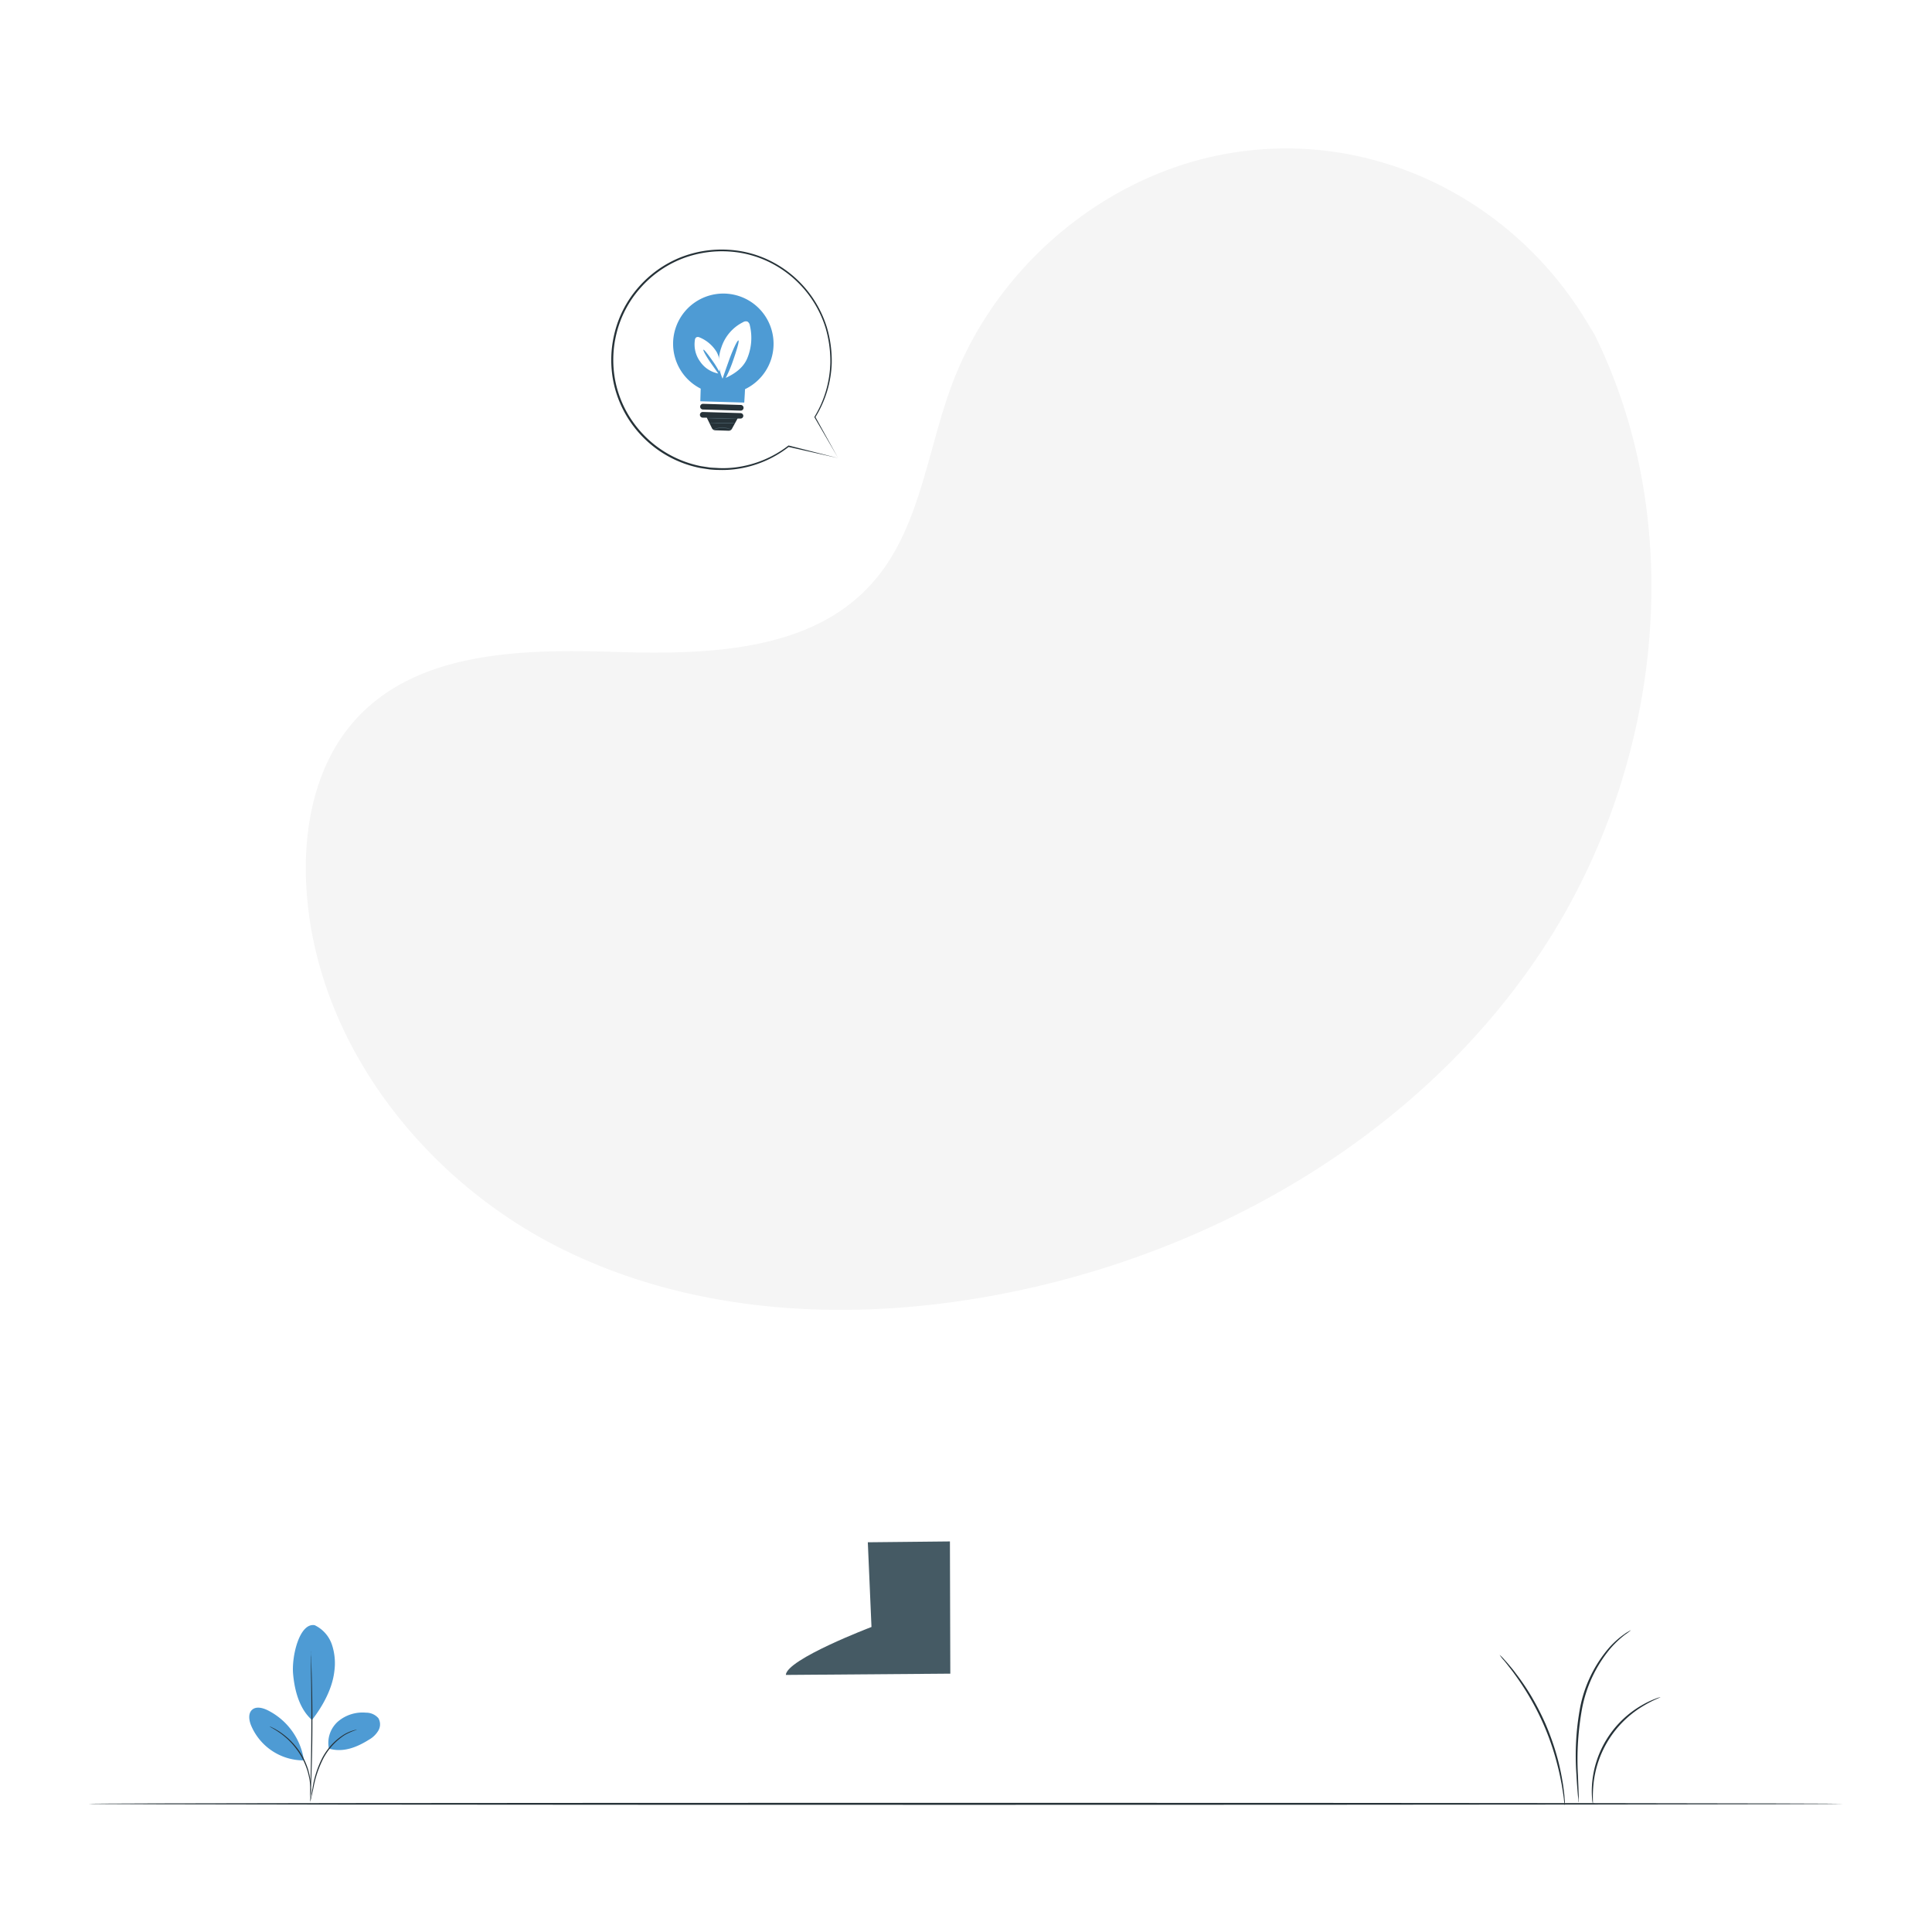 <svg class="animated" id="freepik_stories-electric-transport" xmlns="http://www.w3.org/2000/svg" viewBox="0 0 500 500" version="1.1" xmlns:xlink="http://www.w3.org/1999/xlink" xmlns:svgjs="http://svgjs.com/svgjs"><style>svg#freepik_stories-electric-transport:not(.animated) .animable {opacity: 0;}svg#freepik_stories-electric-transport.animated #freepik--background-simple--inject-51 {animation: 1s 1 forwards cubic-bezier(.36,-0.01,.5,1.38) lightSpeedRight;animation-delay: 0s;}svg#freepik_stories-electric-transport.animated #freepik--Floor--inject-51 {animation: 1s 1 forwards cubic-bezier(.36,-0.01,.5,1.38) lightSpeedLeft;animation-delay: 0s;}svg#freepik_stories-electric-transport.animated #freepik--Plant--inject-51 {animation: 1s 1 forwards cubic-bezier(.36,-0.01,.5,1.38) slideLeft;animation-delay: 0s;}svg#freepik_stories-electric-transport.animated #freepik--speech-bubble--inject-51 {animation: 1s 1 forwards cubic-bezier(.36,-0.01,.5,1.38) slideUp,1.5s Infinite  linear floating;animation-delay: 0s,1s;}svg#freepik_stories-electric-transport.animated #elao6lkuoaf39 {animation: 1s 1 forwards cubic-bezier(.36,-0.01,.5,1.38) zoomOut;animation-delay: 0s;}svg#freepik_stories-electric-transport.animated #elb69n0l85kc {animation: 1s 1 forwards cubic-bezier(.36,-0.01,.5,1.38) zoomOut;animation-delay: 0.009s;opacity: 0}svg#freepik_stories-electric-transport.animated #elm5wfmtpv0ne {animation: 1s 1 forwards cubic-bezier(.36,-0.01,.5,1.38) zoomOut;animation-delay: 0.017s;opacity: 0}svg#freepik_stories-electric-transport.animated #elabeo0nvehi9 {animation: 1s 1 forwards cubic-bezier(.36,-0.01,.5,1.38) zoomOut;animation-delay: 0.026s;opacity: 0}svg#freepik_stories-electric-transport.animated #elqrhcfjufzm {animation: 1s 1 forwards cubic-bezier(.36,-0.01,.5,1.38) zoomOut;animation-delay: 0.034s;opacity: 0}svg#freepik_stories-electric-transport.animated #elbu5nniuubw {animation: 1s 1 forwards cubic-bezier(.36,-0.01,.5,1.38) zoomOut;animation-delay: 0.043s;opacity: 0}svg#freepik_stories-electric-transport.animated #ell4lpw4q998 {animation: 1s 1 forwards cubic-bezier(.36,-0.01,.5,1.38) zoomOut;animation-delay: 0.052s;opacity: 0}svg#freepik_stories-electric-transport.animated #eloxh1yb07wjm {animation: 1s 1 forwards cubic-bezier(.36,-0.01,.5,1.38) zoomOut;animation-delay: 0.06s;opacity: 0}svg#freepik_stories-electric-transport.animated #elxkaprdturi {animation: 1s 1 forwards cubic-bezier(.36,-0.01,.5,1.38) zoomOut;animation-delay: 0.069s;opacity: 0}svg#freepik_stories-electric-transport.animated #elhknfe2rhkyf {animation: 1s 1 forwards cubic-bezier(.36,-0.01,.5,1.38) zoomOut;animation-delay: 0.078s;opacity: 0}svg#freepik_stories-electric-transport.animated #ela97y9rvzzs6 {animation: 1s 1 forwards cubic-bezier(.36,-0.01,.5,1.38) zoomOut;animation-delay: 0.086s;opacity: 0}svg#freepik_stories-electric-transport.animated #el7cgv6ivonv8 {animation: 1s 1 forwards cubic-bezier(.36,-0.01,.5,1.38) zoomOut;animation-delay: 0.095s;opacity: 0}svg#freepik_stories-electric-transport.animated #el4gzp04a5xo {animation: 1s 1 forwards cubic-bezier(.36,-0.01,.5,1.38) zoomOut;animation-delay: 0.103s;opacity: 0}svg#freepik_stories-electric-transport.animated #elzqbxfmp07t {animation: 1s 1 forwards cubic-bezier(.36,-0.01,.5,1.38) zoomOut;animation-delay: 0.112s;opacity: 0}svg#freepik_stories-electric-transport.animated #el6lls2qaya9 {animation: 1s 1 forwards cubic-bezier(.36,-0.01,.5,1.38) zoomOut;animation-delay: 0.121s;opacity: 0}svg#freepik_stories-electric-transport.animated #el3900dmxys41 {animation: 1s 1 forwards cubic-bezier(.36,-0.01,.5,1.38) zoomOut;animation-delay: 0.129s;opacity: 0}svg#freepik_stories-electric-transport.animated #elck6w2187z3c {animation: 1s 1 forwards cubic-bezier(.36,-0.01,.5,1.38) zoomOut;animation-delay: 0.138s;opacity: 0}svg#freepik_stories-electric-transport.animated #ell3pvgz1abdb {animation: 1s 1 forwards cubic-bezier(.36,-0.01,.5,1.38) zoomOut;animation-delay: 0.147s;opacity: 0}svg#freepik_stories-electric-transport.animated #elwbbkw61zz {animation: 1s 1 forwards cubic-bezier(.36,-0.01,.5,1.38) zoomOut;animation-delay: 0.155s;opacity: 0}svg#freepik_stories-electric-transport.animated #el8i4kxqj18ca {animation: 1s 1 forwards cubic-bezier(.36,-0.01,.5,1.38) zoomOut;animation-delay: 0.164s;opacity: 0}svg#freepik_stories-electric-transport.animated #el8qj7xzi7sxn {animation: 1s 1 forwards cubic-bezier(.36,-0.01,.5,1.38) zoomOut;animation-delay: 0.172s;opacity: 0}svg#freepik_stories-electric-transport.animated #ely5316b5qk1d {animation: 1s 1 forwards cubic-bezier(.36,-0.01,.5,1.38) zoomOut;animation-delay: 0.181s;opacity: 0}svg#freepik_stories-electric-transport.animated #ela28ae2wfbi {animation: 1s 1 forwards cubic-bezier(.36,-0.01,.5,1.38) zoomOut;animation-delay: 0.19s;opacity: 0}svg#freepik_stories-electric-transport.animated #elvzc70fcszg {animation: 1s 1 forwards cubic-bezier(.36,-0.01,.5,1.38) zoomOut;animation-delay: 0.198s;opacity: 0}svg#freepik_stories-electric-transport.animated #elabdo1ibwp2w {animation: 1s 1 forwards cubic-bezier(.36,-0.01,.5,1.38) zoomOut;animation-delay: 0.207s;opacity: 0}svg#freepik_stories-electric-transport.animated #el2h9l89re395 {animation: 1s 1 forwards cubic-bezier(.36,-0.01,.5,1.38) zoomOut;animation-delay: 0.216s;opacity: 0}svg#freepik_stories-electric-transport.animated #el28pv98kaak5 {animation: 1s 1 forwards cubic-bezier(.36,-0.01,.5,1.38) zoomOut;animation-delay: 0.224s;opacity: 0}svg#freepik_stories-electric-transport.animated #elxvpf2cwk6ug {animation: 1s 1 forwards cubic-bezier(.36,-0.01,.5,1.38) zoomOut;animation-delay: 0.233s;opacity: 0}svg#freepik_stories-electric-transport.animated #eliz5xhvj2d9 {animation: 1s 1 forwards cubic-bezier(.36,-0.01,.5,1.38) zoomOut;animation-delay: 0.241s;opacity: 0}svg#freepik_stories-electric-transport.animated #elo5pygw531ci {animation: 1s 1 forwards cubic-bezier(.36,-0.01,.5,1.38) zoomOut;animation-delay: 0.25s;opacity: 0}svg#freepik_stories-electric-transport.animated #elmmbh0ulaj3q {animation: 1s 1 forwards cubic-bezier(.36,-0.01,.5,1.38) zoomOut;animation-delay: 0.259s;opacity: 0}svg#freepik_stories-electric-transport.animated #el1343s81b5y1a {animation: 1s 1 forwards cubic-bezier(.36,-0.01,.5,1.38) zoomOut;animation-delay: 0.267s;opacity: 0}svg#freepik_stories-electric-transport.animated #ely6shcjiykq {animation: 1s 1 forwards cubic-bezier(.36,-0.01,.5,1.38) zoomOut;animation-delay: 0.276s;opacity: 0}svg#freepik_stories-electric-transport.animated #elo8kk4qd3lsb {animation: 1s 1 forwards cubic-bezier(.36,-0.01,.5,1.38) zoomOut;animation-delay: 0.284s;opacity: 0}svg#freepik_stories-electric-transport.animated #elfd347gl029j {animation: 1s 1 forwards cubic-bezier(.36,-0.01,.5,1.38) zoomOut;animation-delay: 0.293s;opacity: 0}svg#freepik_stories-electric-transport.animated #elhwwacssjqq8 {animation: 1s 1 forwards cubic-bezier(.36,-0.01,.5,1.38) zoomOut;animation-delay: 0.302s;opacity: 0}svg#freepik_stories-electric-transport.animated #eldyx80wqkksw {animation: 1s 1 forwards cubic-bezier(.36,-0.01,.5,1.38) zoomOut;animation-delay: 0.31s;opacity: 0}svg#freepik_stories-electric-transport.animated #eltek8ovah4ks {animation: 1s 1 forwards cubic-bezier(.36,-0.01,.5,1.38) zoomOut;animation-delay: 0.319s;opacity: 0}svg#freepik_stories-electric-transport.animated #eldekb5v8jnfj {animation: 1s 1 forwards cubic-bezier(.36,-0.01,.5,1.38) zoomOut;animation-delay: 0.328s;opacity: 0}svg#freepik_stories-electric-transport.animated #elgzfjxuik38 {animation: 1s 1 forwards cubic-bezier(.36,-0.01,.5,1.38) zoomOut;animation-delay: 0.336s;opacity: 0}svg#freepik_stories-electric-transport.animated #elgjt7ktw368j {animation: 1s 1 forwards cubic-bezier(.36,-0.01,.5,1.38) zoomOut;animation-delay: 0.345s;opacity: 0}svg#freepik_stories-electric-transport.animated #el3gb6xc0flnb {animation: 1s 1 forwards cubic-bezier(.36,-0.01,.5,1.38) zoomOut;animation-delay: 0.353s;opacity: 0}svg#freepik_stories-electric-transport.animated #elq49y70cyt1m {animation: 1s 1 forwards cubic-bezier(.36,-0.01,.5,1.38) zoomOut;animation-delay: 0.362s;opacity: 0}svg#freepik_stories-electric-transport.animated #el2tqwgv2rg2j {animation: 1s 1 forwards cubic-bezier(.36,-0.01,.5,1.38) zoomOut;animation-delay: 0.371s;opacity: 0}svg#freepik_stories-electric-transport.animated #elvj8a23v1ixm {animation: 1s 1 forwards cubic-bezier(.36,-0.01,.5,1.38) zoomOut;animation-delay: 0.379s;opacity: 0}svg#freepik_stories-electric-transport.animated #el0j0d6j2ckqjm {animation: 1s 1 forwards cubic-bezier(.36,-0.01,.5,1.38) zoomOut;animation-delay: 0.388s;opacity: 0}svg#freepik_stories-electric-transport.animated #elbtq78prk3e {animation: 1s 1 forwards cubic-bezier(.36,-0.01,.5,1.38) zoomOut;animation-delay: 0.397s;opacity: 0}svg#freepik_stories-electric-transport.animated #elmo0arx01il {animation: 1s 1 forwards cubic-bezier(.36,-0.01,.5,1.38) zoomOut;animation-delay: 0.405s;opacity: 0}svg#freepik_stories-electric-transport.animated #eld8szw6bnlre {animation: 1s 1 forwards cubic-bezier(.36,-0.01,.5,1.38) zoomOut;animation-delay: 0.414s;opacity: 0}svg#freepik_stories-electric-transport.animated #elrrbekpoepr {animation: 1s 1 forwards cubic-bezier(.36,-0.01,.5,1.38) zoomOut;animation-delay: 0.422s;opacity: 0}svg#freepik_stories-electric-transport.animated #eloclb6jpwbsa {animation: 1s 1 forwards cubic-bezier(.36,-0.01,.5,1.38) zoomOut;animation-delay: 0.431s;opacity: 0}svg#freepik_stories-electric-transport.animated #elax3j8d56k18 {animation: 1s 1 forwards cubic-bezier(.36,-0.01,.5,1.38) zoomOut;animation-delay: 0.44s;opacity: 0}svg#freepik_stories-electric-transport.animated #eldxsm6v4l82t {animation: 1s 1 forwards cubic-bezier(.36,-0.01,.5,1.38) zoomOut;animation-delay: 0.448s;opacity: 0}svg#freepik_stories-electric-transport.animated #elr8f33cpkme9 {animation: 1s 1 forwards cubic-bezier(.36,-0.01,.5,1.38) zoomOut;animation-delay: 0.457s;opacity: 0}svg#freepik_stories-electric-transport.animated #elt7vk1k6zf28 {animation: 1s 1 forwards cubic-bezier(.36,-0.01,.5,1.38) zoomOut;animation-delay: 0.466s;opacity: 0}svg#freepik_stories-electric-transport.animated #elbl3od12wa3k {animation: 1s 1 forwards cubic-bezier(.36,-0.01,.5,1.38) zoomOut;animation-delay: 0.474s;opacity: 0}svg#freepik_stories-electric-transport.animated #el14rgi1957ei {animation: 1s 1 forwards cubic-bezier(.36,-0.01,.5,1.38) zoomOut;animation-delay: 0.483s;opacity: 0}svg#freepik_stories-electric-transport.animated #elr4xq4xntofm {animation: 1s 1 forwards cubic-bezier(.36,-0.01,.5,1.38) zoomOut;animation-delay: 0.491s;opacity: 0}svg#freepik_stories-electric-transport.animated #el8xeal6tfgh {animation: 1s 1 forwards cubic-bezier(.36,-0.01,.5,1.38) zoomOut;animation-delay: 0.5s;opacity: 0}svg#freepik_stories-electric-transport.animated #elh96eap3wlkk {animation: 1s 1 forwards cubic-bezier(.36,-0.01,.5,1.38) zoomOut;animation-delay: 0.509s;opacity: 0}svg#freepik_stories-electric-transport.animated #elfq9dr2plet {animation: 1s 1 forwards cubic-bezier(.36,-0.01,.5,1.38) zoomOut;animation-delay: 0.517s;opacity: 0}svg#freepik_stories-electric-transport.animated #el5hgsvr7l9ap {animation: 1s 1 forwards cubic-bezier(.36,-0.01,.5,1.38) zoomOut;animation-delay: 0.526s;opacity: 0}svg#freepik_stories-electric-transport.animated #eloxzzmkax9y {animation: 1s 1 forwards cubic-bezier(.36,-0.01,.5,1.38) zoomOut;animation-delay: 0.534s;opacity: 0}svg#freepik_stories-electric-transport.animated #elwehye3w8ef8 {animation: 1s 1 forwards cubic-bezier(.36,-0.01,.5,1.38) zoomOut;animation-delay: 0.543s;opacity: 0}svg#freepik_stories-electric-transport.animated #elczmkjw02kyp {animation: 1s 1 forwards cubic-bezier(.36,-0.01,.5,1.38) zoomOut;animation-delay: 0.552s;opacity: 0}svg#freepik_stories-electric-transport.animated #elwk5n1q3warp {animation: 1s 1 forwards cubic-bezier(.36,-0.01,.5,1.38) zoomOut;animation-delay: 0.56s;opacity: 0}svg#freepik_stories-electric-transport.animated #el0ut26hd4fxu {animation: 1s 1 forwards cubic-bezier(.36,-0.01,.5,1.38) zoomOut;animation-delay: 0.569s;opacity: 0}svg#freepik_stories-electric-transport.animated #elm8pcif5fbdl {animation: 1s 1 forwards cubic-bezier(.36,-0.01,.5,1.38) zoomOut;animation-delay: 0.578s;opacity: 0}svg#freepik_stories-electric-transport.animated #eluf1030e4edl {animation: 1s 1 forwards cubic-bezier(.36,-0.01,.5,1.38) zoomOut;animation-delay: 0.586s;opacity: 0}svg#freepik_stories-electric-transport.animated #elt35grauqq3l {animation: 1s 1 forwards cubic-bezier(.36,-0.01,.5,1.38) zoomOut;animation-delay: 0.595s;opacity: 0}svg#freepik_stories-electric-transport.animated #eljum4hscf81l {animation: 1s 1 forwards cubic-bezier(.36,-0.01,.5,1.38) zoomOut;animation-delay: 0.603s;opacity: 0}svg#freepik_stories-electric-transport.animated #el76dws1lfdx5 {animation: 1s 1 forwards cubic-bezier(.36,-0.01,.5,1.38) zoomOut;animation-delay: 0.612s;opacity: 0}svg#freepik_stories-electric-transport.animated #el6sdbwww0533 {animation: 1s 1 forwards cubic-bezier(.36,-0.01,.5,1.38) zoomOut;animation-delay: 0.621s;opacity: 0}svg#freepik_stories-electric-transport.animated #el6dtvzh4xb19 {animation: 1s 1 forwards cubic-bezier(.36,-0.01,.5,1.38) zoomOut;animation-delay: 0.629s;opacity: 0}svg#freepik_stories-electric-transport.animated #elu8w80yryds {animation: 1s 1 forwards cubic-bezier(.36,-0.01,.5,1.38) zoomOut;animation-delay: 0.638s;opacity: 0}svg#freepik_stories-electric-transport.animated #el5tmwzvnro7q {animation: 1s 1 forwards cubic-bezier(.36,-0.01,.5,1.38) zoomOut;animation-delay: 0.647s;opacity: 0}svg#freepik_stories-electric-transport.animated #el1hvy5rjehp8 {animation: 1s 1 forwards cubic-bezier(.36,-0.01,.5,1.38) zoomOut;animation-delay: 0.655s;opacity: 0}svg#freepik_stories-electric-transport.animated #elsl2g76rogeo {animation: 1s 1 forwards cubic-bezier(.36,-0.01,.5,1.38) zoomOut;animation-delay: 0.664s;opacity: 0}svg#freepik_stories-electric-transport.animated #elbaqcg13rto {animation: 1s 1 forwards cubic-bezier(.36,-0.01,.5,1.38) zoomOut;animation-delay: 0.672s;opacity: 0}svg#freepik_stories-electric-transport.animated #el4yd3goexxbb {animation: 1s 1 forwards cubic-bezier(.36,-0.01,.5,1.38) zoomOut;animation-delay: 0.681s;opacity: 0}svg#freepik_stories-electric-transport.animated #eldw4f99v451t {animation: 1s 1 forwards cubic-bezier(.36,-0.01,.5,1.38) zoomOut;animation-delay: 0.69s;opacity: 0}svg#freepik_stories-electric-transport.animated #elordwr4vjixm {animation: 1s 1 forwards cubic-bezier(.36,-0.01,.5,1.38) zoomOut;animation-delay: 0.698s;opacity: 0}svg#freepik_stories-electric-transport.animated #elt3gjx99vgo {animation: 1s 1 forwards cubic-bezier(.36,-0.01,.5,1.38) zoomOut;animation-delay: 0.707s;opacity: 0}svg#freepik_stories-electric-transport.animated #eliyykanlmji {animation: 1s 1 forwards cubic-bezier(.36,-0.01,.5,1.38) zoomOut;animation-delay: 0.716s;opacity: 0}svg#freepik_stories-electric-transport.animated #eltd55dihwyfj {animation: 1s 1 forwards cubic-bezier(.36,-0.01,.5,1.38) zoomOut;animation-delay: 0.724s;opacity: 0}svg#freepik_stories-electric-transport.animated #elqrr8xkdfvy {animation: 1s 1 forwards cubic-bezier(.36,-0.01,.5,1.38) zoomOut;animation-delay: 0.733s;opacity: 0}svg#freepik_stories-electric-transport.animated #elfy7ydohxda {animation: 1s 1 forwards cubic-bezier(.36,-0.01,.5,1.38) zoomOut;animation-delay: 0.741s;opacity: 0}svg#freepik_stories-electric-transport.animated #el2mwgak1nqeh {animation: 1s 1 forwards cubic-bezier(.36,-0.01,.5,1.38) zoomOut;animation-delay: 0.75s;opacity: 0}svg#freepik_stories-electric-transport.animated #el6mi1ommr16k {animation: 1s 1 forwards cubic-bezier(.36,-0.01,.5,1.38) zoomOut;animation-delay: 0.759s;opacity: 0}svg#freepik_stories-electric-transport.animated #elglx8gkrtf78 {animation: 1s 1 forwards cubic-bezier(.36,-0.01,.5,1.38) zoomOut;animation-delay: 0.767s;opacity: 0}svg#freepik_stories-electric-transport.animated #elamm9aqvyic9 {animation: 1s 1 forwards cubic-bezier(.36,-0.01,.5,1.38) zoomOut;animation-delay: 0.776s;opacity: 0}svg#freepik_stories-electric-transport.animated #elb01bdz80vf {animation: 1s 1 forwards cubic-bezier(.36,-0.01,.5,1.38) zoomOut;animation-delay: 0.784s;opacity: 0}svg#freepik_stories-electric-transport.animated #el0ct6qbxns72 {animation: 1s 1 forwards cubic-bezier(.36,-0.01,.5,1.38) zoomOut;animation-delay: 0.793s;opacity: 0}svg#freepik_stories-electric-transport.animated #elpc5opyx36gd {animation: 1s 1 forwards cubic-bezier(.36,-0.01,.5,1.38) zoomOut;animation-delay: 0.802s;opacity: 0}svg#freepik_stories-electric-transport.animated #el53jttdrg1au {animation: 1s 1 forwards cubic-bezier(.36,-0.01,.5,1.38) zoomOut;animation-delay: 0.81s;opacity: 0}svg#freepik_stories-electric-transport.animated #elme40xfdlnjb {animation: 1s 1 forwards cubic-bezier(.36,-0.01,.5,1.38) zoomOut;animation-delay: 0.819s;opacity: 0}svg#freepik_stories-electric-transport.animated #elcij34p5rs4a {animation: 1s 1 forwards cubic-bezier(.36,-0.01,.5,1.38) zoomOut;animation-delay: 0.828s;opacity: 0}svg#freepik_stories-electric-transport.animated #eldsykjtlr3v {animation: 1s 1 forwards cubic-bezier(.36,-0.01,.5,1.38) zoomOut;animation-delay: 0.836s;opacity: 0}svg#freepik_stories-electric-transport.animated #elvs0cdwlxp6 {animation: 1s 1 forwards cubic-bezier(.36,-0.01,.5,1.38) zoomOut;animation-delay: 0.845s;opacity: 0}svg#freepik_stories-electric-transport.animated #elmiimvzszsvs {animation: 1s 1 forwards cubic-bezier(.36,-0.01,.5,1.38) zoomOut;animation-delay: 0.853s;opacity: 0}svg#freepik_stories-electric-transport.animated #elpfbwk12uxgh {animation: 1s 1 forwards cubic-bezier(.36,-0.01,.5,1.38) zoomOut;animation-delay: 0.862s;opacity: 0}svg#freepik_stories-electric-transport.animated #elzfrvm8cya9a {animation: 1s 1 forwards cubic-bezier(.36,-0.01,.5,1.38) zoomOut;animation-delay: 0.871s;opacity: 0}svg#freepik_stories-electric-transport.animated #elt8lepo7f9c8 {animation: 1s 1 forwards cubic-bezier(.36,-0.01,.5,1.38) zoomOut;animation-delay: 0.879s;opacity: 0}svg#freepik_stories-electric-transport.animated #elnja0t1z85ui {animation: 1s 1 forwards cubic-bezier(.36,-0.01,.5,1.38) zoomOut;animation-delay: 0.888s;opacity: 0}svg#freepik_stories-electric-transport.animated #el5z3f293xcf6 {animation: 1s 1 forwards cubic-bezier(.36,-0.01,.5,1.38) zoomOut;animation-delay: 0.897s;opacity: 0}svg#freepik_stories-electric-transport.animated #elumhmludxeum {animation: 1s 1 forwards cubic-bezier(.36,-0.01,.5,1.38) zoomOut;animation-delay: 0.905s;opacity: 0}svg#freepik_stories-electric-transport.animated #el7zyxoyowmzk {animation: 1s 1 forwards cubic-bezier(.36,-0.01,.5,1.38) zoomOut;animation-delay: 0.914s;opacity: 0}svg#freepik_stories-electric-transport.animated #ela8z02iku1sc {animation: 1s 1 forwards cubic-bezier(.36,-0.01,.5,1.38) zoomOut;animation-delay: 0.922s;opacity: 0}svg#freepik_stories-electric-transport.animated #elvfgzn3qyfxq {animation: 1s 1 forwards cubic-bezier(.36,-0.01,.5,1.38) zoomOut;animation-delay: 0.931s;opacity: 0}svg#freepik_stories-electric-transport.animated #el71alz6mr6n9 {animation: 1s 1 forwards cubic-bezier(.36,-0.01,.5,1.38) zoomOut;animation-delay: 0.94s;opacity: 0}svg#freepik_stories-electric-transport.animated #elu1k0s9o3l7 {animation: 1s 1 forwards cubic-bezier(.36,-0.01,.5,1.38) zoomOut;animation-delay: 0.948s;opacity: 0}svg#freepik_stories-electric-transport.animated #elwnh9n6vv27 {animation: 1s 1 forwards cubic-bezier(.36,-0.01,.5,1.38) zoomOut;animation-delay: 0.957s;opacity: 0}svg#freepik_stories-electric-transport.animated #el2m74btj1l7m {animation: 1s 1 forwards cubic-bezier(.36,-0.01,.5,1.38) zoomOut;animation-delay: 0.966s;opacity: 0}svg#freepik_stories-electric-transport.animated #elaxrx4wijecq {animation: 1s 1 forwards cubic-bezier(.36,-0.01,.5,1.38) zoomOut;animation-delay: 0.974s;opacity: 0}svg#freepik_stories-electric-transport.animated #elge4f8enusi8 {animation: 1s 1 forwards cubic-bezier(.36,-0.01,.5,1.38) zoomOut;animation-delay: 0.983s;opacity: 0}svg#freepik_stories-electric-transport.animated #elu86m0kz3ulk {animation: 1s 1 forwards cubic-bezier(.36,-0.01,.5,1.38) zoomOut;animation-delay: 0.991s;opacity: 0}svg#freepik_stories-electric-transport.animated #freepik--Character--inject-51 {animation: 1s 1 forwards cubic-bezier(.36,-0.01,.5,1.38) zoomOut;animation-delay: 0s;}            @keyframes lightSpeedRight {              from {                transform: translate3d(50%, 0, 0) skewX(-20deg);                opacity: 0;              }              60% {                transform: skewX(10deg);                opacity: 1;              }              80% {                transform: skewX(-2deg);              }              to {                opacity: 1;                transform: translate3d(0, 0, 0);              }            }                    @keyframes lightSpeedLeft {              from {                transform: translate3d(-50%, 0, 0) skewX(20deg);                opacity: 0;              }              60% {                transform: skewX(-10deg);                opacity: 1;              }              80% {                transform: skewX(2deg);              }              to {                opacity: 1;                transform: translate3d(0, 0, 0);              }            }                    @keyframes slideLeft {                0% {                    opacity: 0;                    transform: translateX(-30px);                }                100% {                    opacity: 1;                    transform: translateX(0);                }            }                    @keyframes slideUp {                0% {                    opacity: 0;                    transform: translateY(30px);                }                100% {                    opacity: 1;                    transform: inherit;                }            }                    @keyframes floating {                0% {                    opacity: 1;                    transform: translateY(0px);                }                50% {                    transform: translateY(-10px);                }                100% {                    opacity: 1;                    transform: translateY(0px);                }            }                    @keyframes zoomOut {                0% {                    opacity: 0;                    transform: scale(1.5);                }                100% {                    opacity: 1;                    transform: scale(1);                }            }        </style><g id="freepik--background-simple--inject-51" class="animable" style="transform-origin: 253.262px 188.705px;"><path d="M412.62,86.5l-2.1-3.45C392.89,54,361,36.47,327.39,38.59a88.71,88.71,0,0,0-12.87,1.77C284,46.9,257.36,70,246.33,99.62c-6.48,17.41-8.29,37.45-20.59,51.27-16,18-43.2,18.55-67.1,17.81s-51.1-.11-67,17.94C81.63,198,78.45,214,79.26,229.17c2.13,40.1,30.07,75.94,65.59,93.76s77.37,19.42,116.25,11.58c54.47-11,106.27-41.14,137.41-87.71S437.53,136.77,412.62,86.5Z" style="fill: rgb(245, 245, 245); transform-origin: 253.262px 188.705px;" id="elbr1w3xwtlz" class="animable"></path></g><g id="freepik--Floor--inject-51" class="animable" style="transform-origin: 250px 466.83px;"><path d="M477.07,466.83c0,.14-101.67.26-227.06.26S22.93,467,22.93,466.83s101.65-.26,227.08-.26S477.07,466.68,477.07,466.83Z" style="fill: rgb(38, 50, 56); transform-origin: 250px 466.83px;" id="elbbijrr66hcv" class="animable"></path></g><g id="freepik--Plant--inject-51" class="animable" style="transform-origin: 247.113px 443.921px;"><path d="M81.44,420.6a8.65,8.65,0,0,1,4.48,5.09,15.23,15.23,0,0,1,.6,6.88c-.51,4.47-3,9-5.78,12.56-3.76-3.29-4.63-9-4.89-11.95-.4-4.64,1.68-13.27,5.59-12.58" style="fill: rgb(78, 155, 212); transform-origin: 81.237px 432.846px;" id="elk6xlosv3q6a" class="animable"></path><path d="M85.11,452.5a7.38,7.38,0,0,1,2.39-7,9.8,9.8,0,0,1,7.24-2.26,4.15,4.15,0,0,1,3.18,1.42,3.18,3.18,0,0,1,0,3.21,6.49,6.49,0,0,1-2.38,2.33c-3.26,2.05-6.79,3.43-10.48,2.32" style="fill: rgb(78, 155, 212); transform-origin: 91.662px 448.055px;" id="ell5g3aas4i" class="animable"></path><path d="M80.29,466.21a5.76,5.76,0,0,1,.13-.92c.12-.65.27-1.48.46-2.48a25.73,25.73,0,0,1,2.56-7.93,15.81,15.81,0,0,1,5.69-6.05,10.78,10.78,0,0,1,2.32-1c.28-.09.51-.13.67-.17a.71.71,0,0,1,.24,0A16,16,0,0,0,89.25,449a16.42,16.42,0,0,0-5.53,6,28.12,28.12,0,0,0-2.62,7.81c-.22,1-.41,1.89-.55,2.46A6.29,6.29,0,0,1,80.29,466.21Z" style="fill: rgb(38, 50, 56); transform-origin: 86.325px 456.93px;" id="el5cmpmgoz8nw" class="animable"></path><path d="M80.43,427.31a1.87,1.87,0,0,1,0,.4c0,.3,0,.68.06,1.15.06,1,.12,2.45.17,4.24.12,3.59.21,8.54.19,14s-.16,10.42-.31,14c-.07,1.79-.14,3.24-.2,4.24,0,.47-.06.85-.08,1.15a1.87,1.87,0,0,1,0,.4,1.79,1.79,0,0,1,0-.4c0-.3,0-.68,0-1.15,0-1,.06-2.49.1-4.25.09-3.58.19-8.52.21-14s0-10.41-.09-14c0-1.76,0-3.2-.06-4.24,0-.47,0-.86,0-1.15A1.85,1.85,0,0,1,80.43,427.31Z" style="fill: rgb(38, 50, 56); transform-origin: 80.551px 447.1px;" id="elyu55vfnysy" class="animable"></path><path d="M78.6,455.22a17.27,17.27,0,0,0-9.44-12.66c-1.25-.6-2.9-1-3.93-.06s-.8,2.62-.3,3.92a14.76,14.76,0,0,0,13.58,9.17" style="fill: rgb(78, 155, 212); transform-origin: 71.553px 448.765px;" id="elr0k6msty8a" class="animable"></path><path d="M69.77,446.8a3.86,3.86,0,0,1,.8.35,7.43,7.43,0,0,1,.9.48c.34.21.75.42,1.15.72a16.19,16.19,0,0,1,1.32,1,15.93,15.93,0,0,1,1.4,1.27A19.62,19.62,0,0,1,78,454a18.89,18.89,0,0,1,1.76,4c.17.65.35,1.26.44,1.84a13.14,13.14,0,0,1,.22,1.63c.07.5,0,1,.07,1.36s0,.74,0,1a4.49,4.49,0,0,1-.1.87c-.07,0,.05-1.25-.17-3.22a13.07,13.07,0,0,0-.26-1.61,18.36,18.36,0,0,0-.46-1.8,20.13,20.13,0,0,0-1.74-3.88,20.52,20.52,0,0,0-2.6-3.37,14.36,14.36,0,0,0-1.36-1.27,14.72,14.72,0,0,0-1.27-1C70.87,447.38,69.74,446.86,69.77,446.8Z" style="fill: rgb(38, 50, 56); transform-origin: 75.145px 455.75px;" id="elx3qudpr7u1" class="animable"></path><path d="M388.1,428.27a11.28,11.28,0,0,1,1.2,1.21c.37.4.82.9,1.32,1.5s1.08,1.27,1.65,2.07a60.67,60.67,0,0,1,3.89,5.69,69.71,69.71,0,0,1,3.86,7.5,67,67,0,0,1,2.84,8,60.86,60.86,0,0,1,1.5,6.72c.19,1,.28,1.85.38,2.62s.16,1.44.19,2a11.4,11.4,0,0,1,.07,1.7,10.28,10.28,0,0,1-.27-1.68c-.06-.54-.15-1.2-.28-2s-.24-1.64-.45-2.59c-.35-1.92-.89-4.18-1.6-6.66A67,67,0,0,0,395.74,439a68,68,0,0,0-3.76-5.72c-.56-.81-1.12-1.49-1.59-2.1s-.89-1.14-1.25-1.55A9.87,9.87,0,0,1,388.1,428.27Z" style="fill: rgb(38, 50, 56); transform-origin: 396.553px 447.775px;" id="el8e0wowuxlr7" class="animable"></path><path d="M422.09,421.89a17.48,17.48,0,0,1-1.54,1.16,26,26,0,0,0-3.79,3.59,34.31,34.31,0,0,0-7.3,15.41,73.76,73.76,0,0,0-1.1,17.22c.09,2.16.16,3.94.21,5.26l0,1.43a1.52,1.52,0,0,1,0,.5,2.89,2.89,0,0,1-.08-.5c0-.38-.09-.85-.14-1.42-.11-1.24-.25-3-.37-5.25a68.34,68.34,0,0,1,.95-17.35,33.52,33.52,0,0,1,7.53-15.54,23,23,0,0,1,3.95-3.51c.5-.37.94-.59,1.22-.77A2.48,2.48,0,0,1,422.09,421.89Z" style="fill: rgb(38, 50, 56); transform-origin: 414.945px 444.175px;" id="el46d6ye9u67q" class="animable"></path><path d="M429.72,439.23c0,.1-1.86.69-4.57,2.34a26.65,26.65,0,0,0-12.75,20.12c-.33,3.16-.06,5.13-.17,5.14a6.42,6.42,0,0,1-.2-1.38,23.51,23.51,0,0,1,0-3.79A25.78,25.78,0,0,1,425,441.26a23.34,23.34,0,0,1,3.43-1.63A6.45,6.45,0,0,1,429.72,439.23Z" style="fill: rgb(38, 50, 56); transform-origin: 420.837px 453.03px;" id="el3yz8ub6ajvj" class="animable"></path></g><g id="freepik--speech-bubble--inject-51" class="animable animator-active" style="transform-origin: 187.548px 93.11px;"><path d="M216.9,118.55l-6-10.59a28.34,28.34,0,1,0-6.79,7.56h0Z" style="fill: rgb(255, 255, 255); transform-origin: 187.661px 93.11px;" id="ela8nq4x7gggb" class="animable"></path><path d="M216.9,118.55l-12.84-2.89a.13.13,0,0,1-.1-.15.14.14,0,0,1,0-.06h0l.19.18a28.3,28.3,0,0,1-13.61,5.76,26.55,26.55,0,0,1-4.5.23c-.77,0-1.56-.06-2.35-.13l-2.4-.36a28.63,28.63,0,0,1-17.75-11.38,28.39,28.39,0,0,1-4.8-11,28.91,28.91,0,0,1,.33-12.64,28,28,0,0,1,6.09-11.68,28.57,28.57,0,0,1,10.95-7.82,29,29,0,0,1,12.73-1.95,27.84,27.84,0,0,1,11.68,3.46A28.74,28.74,0,0,1,214,84.73,30.67,30.67,0,0,1,215.25,94,28.22,28.22,0,0,1,211,108v-.13c3.71,6.7,5.47,9.89,5.9,10.65L210.78,108a.15.15,0,0,1,0-.13,28.16,28.16,0,0,0,4.11-14,30.51,30.51,0,0,0-1.26-9.1,28.3,28.3,0,0,0-13.31-16.29,27.45,27.45,0,0,0-11.49-3.38,28.56,28.56,0,0,0-12.5,1.93,28.09,28.09,0,0,0-10.75,7.68,27.52,27.52,0,0,0-6,11.47,28.49,28.49,0,0,0-.34,12.41,27.86,27.86,0,0,0,4.7,10.79,28.27,28.27,0,0,0,17.44,11.26l2.36.36c.79.07,1.56.09,2.32.14a25.89,25.89,0,0,0,4.44-.2,28.26,28.26,0,0,0,13.5-5.6.12.12,0,0,1,.18,0,.14.14,0,0,1,0,.16h0l-.07-.2Z" style="fill: rgb(38, 50, 56); transform-origin: 187.548px 93.11px;" id="elzm6wcjlop5" class="animable"></path><path d="M200.19,89.39a13,13,0,1,0-18.85,11.19c-.05,1.54-.1,3.27-.1,3.27l11.37.34s.13-1.83.2-3.47A13,13,0,0,0,200.19,89.39Z" style="fill: rgb(78, 155, 212); transform-origin: 187.197px 90.082px;" id="eldmtasx3i5n9" class="animable"></path><path d="M191.68,106.27l-9.77-.29a.73.73,0,0,1-.71-.75h0a.74.74,0,0,1,.76-.72l9.76.29a.74.74,0,0,1,.71.76h0A.73.73,0,0,1,191.68,106.27Z" style="fill: rgb(38, 50, 56); transform-origin: 186.815px 105.39px;" id="elmjluzx212z" class="animable"></path><path d="M191.66,106.91l-9.77-.29a.73.73,0,0,0-.75.71.74.74,0,0,0,.71.76l1.07,0,1.34,2.75a1,1,0,0,0,.82.52l3.49.11a.94.94,0,0,0,.85-.49l1.46-2.66.73,0a.72.72,0,0,0,.76-.71A.73.73,0,0,0,191.66,106.91Z" style="fill: rgb(38, 50, 56); transform-origin: 186.755px 109.045px;" id="el3r52pjvgylo" class="animable"></path><path d="M189.23,111.24s-.25-.1-.66-.23a5.37,5.37,0,0,0-3.3,0,4.38,4.38,0,0,1-.67.22,2.34,2.34,0,0,1,.63-.33,4.76,4.76,0,0,1,3.38,0A1.68,1.68,0,0,1,189.23,111.24Z" style="fill: rgb(69, 90, 100); transform-origin: 186.915px 110.915px;" id="elc4khbvzyk6q" class="animable"></path><path d="M190.9,108.39s-1.76,0-3.94,0-3.94-.15-3.94-.2,1.77,0,3.95,0S190.91,108.34,190.9,108.39Z" style="fill: rgb(69, 90, 100); transform-origin: 186.96px 108.279px;" id="elsak6ka9cc1" class="animable"></path><path d="M190.26,109.53a5.7,5.7,0,0,1-1,.07c-.6,0-1.43,0-2.34,0s-1.73,0-2.33-.09a4,4,0,0,1-1-.1,6.82,6.82,0,0,1,1,0l2.33,0,2.32,0A4.88,4.88,0,0,1,190.26,109.53Z" style="fill: rgb(69, 90, 100); transform-origin: 186.925px 109.496px;" id="eldnrif9vuex" class="animable"></path><path d="M188.59,93.45c1.09-3.06,2.25-5.45,2.52-5.34s-.47,2.63-1.56,5.69a31,31,0,0,1-1.73,4c2.38-1.1,4.51-2.61,5.54-5a13.8,13.8,0,0,0,.7-8.58,1.38,1.38,0,0,0-.63-1,1.34,1.34,0,0,0-1.14.17,11.08,11.08,0,0,0-5.57,6.44A10.76,10.76,0,0,0,187,98C187.33,97,187.92,95.34,188.59,93.45Z" style="fill: rgb(255, 255, 255); transform-origin: 190.245px 90.581px;" id="elao2idt5wbp9" class="animable"></path><path d="M184,94c-1.26-1.8-2.12-3.38-1.95-3.49s1.26,1.3,2.52,3.1a22.07,22.07,0,0,1,1.53,2.52,7,7,0,0,0-.61-5A9.3,9.3,0,0,0,181,87.3a.94.94,0,0,0-.8,0,.93.93,0,0,0-.36.7,7.52,7.52,0,0,0,1.37,5.6,7.32,7.32,0,0,0,4.68,3.06C185.45,96.05,184.76,95.07,184,94Z" style="fill: rgb(255, 255, 255); transform-origin: 183.032px 91.935px;" id="el1chahql37ob" class="animable"></path></g><g id="freepik--Character--inject-51" class="animable" style="transform-origin: 260.662px 266.759px;"><path d="M224.59,399.14l.95,21.92s-21.95,8.34-22.17,12.41l42.57-.33-.1-34.22Z" style="fill: rgb(69, 90, 100); transform-origin: 224.655px 416.195px;" id="elao6lkuoaf39" class="animable"></path><path d="M238.69,419.12a1.74,1.74,0,0,1,1.22,2,1.67,1.67,0,0,1-1.95,1.23,1.85,1.85,0,0,1-1.28-2.1,1.73,1.73,0,0,1,2.17-1.05" style="fill: rgb(224, 224, 224); transform-origin: 238.296px 420.748px;" id="elb69n0l85kc" class="animable"></path><path d="M245.94,433.14l-.15-3.45L205,431.3s-1.89.84-1.66,2.17Z" style="fill: rgb(255, 255, 255); transform-origin: 224.63px 431.58px;" id="elm5wfmtpv0ne" class="animable"></path><path d="M224.85,420.85c0,.21,1.05.3,2.08,1s1.58,1.53,1.77,1.44-.13-1.28-1.39-2.06S224.81,420.66,224.85,420.85Z" style="fill: rgb(38, 50, 56); transform-origin: 226.8px 421.985px;" id="elabeo0nvehi9" class="animable"></path><path d="M220.4,422.74c0,.2.86.54,1.57,1.42s.93,1.8,1.13,1.79.33-1.19-.57-2.26S220.4,422.54,220.4,422.74Z" style="fill: rgb(38, 50, 56); transform-origin: 221.823px 424.302px;" id="elqrhcfjufzm" class="animable"></path><path d="M217.91,428.1c.19,0,.47-1-.07-2.13s-1.52-1.58-1.61-1.41.52.78,1,1.72S217.7,428.08,217.91,428.1Z" style="fill: rgb(38, 50, 56); transform-origin: 217.188px 426.313px;" id="elbu5nniuubw" class="animable"></path><path d="M225.19,415.83c.09.19,1-.1,2.21,0s2.1.43,2.2.25-.77-.91-2.16-1S225.08,415.67,225.19,415.83Z" style="fill: rgb(38, 50, 56); transform-origin: 227.395px 415.602px;" id="ell4lpw4q998" class="animable"></path><path d="M288.88,399.14l-.95,21.92s21.95,8.34,22.17,12.41l-42.57-.33.09-34.22Z" style="fill: rgb(69, 90, 100); transform-origin: 288.815px 416.195px;" id="eloxh1yb07wjm" class="animable"></path><path d="M274.78,419.12a1.73,1.73,0,0,0-1.22,2,1.67,1.67,0,0,0,1.95,1.23,1.84,1.84,0,0,0,1.27-2.1,1.72,1.72,0,0,0-2.16-1.05" style="fill: rgb(224, 224, 224); transform-origin: 275.169px 420.748px;" id="elxkaprdturi" class="animable"></path><path d="M267.53,433.14l.15-3.45,40.76,1.61s1.89.84,1.66,2.17Z" style="fill: rgb(255, 255, 255); transform-origin: 288.825px 431.58px;" id="elhknfe2rhkyf" class="animable"></path><path d="M288.62,420.85c0,.21-1.05.3-2.08,1s-1.58,1.53-1.77,1.44.13-1.28,1.39-2.06S288.66,420.66,288.62,420.85Z" style="fill: rgb(38, 50, 56); transform-origin: 286.67px 421.985px;" id="ela97y9rvzzs6" class="animable"></path><path d="M293.07,422.74c0,.2-.86.54-1.57,1.42s-.93,1.8-1.13,1.79-.33-1.19.57-2.26S293.06,422.54,293.07,422.74Z" style="fill: rgb(38, 50, 56); transform-origin: 291.647px 424.302px;" id="el7cgv6ivonv8" class="animable"></path><path d="M295.56,428.1c-.19,0-.47-1,.07-2.13s1.52-1.58,1.61-1.41-.52.78-.95,1.72S295.77,428.08,295.56,428.1Z" style="fill: rgb(38, 50, 56); transform-origin: 296.282px 426.313px;" id="el4gzp04a5xo" class="animable"></path><path d="M288.28,415.83c-.09.19-1-.1-2.21,0s-2.1.43-2.21.25.78-.91,2.17-1S288.38,415.67,288.28,415.83Z" style="fill: rgb(38, 50, 56); transform-origin: 286.069px 415.602px;" id="elzqbxfmp07t" class="animable"></path><path d="M215.5,233.92c0,1.33,8.62,181.72,8.62,181.72l22.38.21,7.28-153.41s9.35,80.61,9.35,82.39,2.65,71.9,2.65,71.9h23.63V249.52L274.26,225Z" style="fill: rgb(38, 50, 56); transform-origin: 252.455px 320.865px;" id="el6lls2qaya9" class="animable"></path><path d="M277.35,416.73s0-.14,0-.41,0-.69,0-1.2c0-1.08,0-2.62,0-4.6-.06-4-.18-9.78-.39-16.92-.43-14.29-1.24-34-2.25-55.8s-2-41.49-2.71-55.79c-.34-7.12-.62-12.89-.81-16.91-.09-2-.15-3.52-.2-4.6,0-.51,0-.9,0-1.2a2.12,2.12,0,0,1,0-.41,1.91,1.91,0,0,1,.05.41c0,.29.05.69.09,1.19.07,1.08.16,2.62.29,4.6.23,4,.56,9.78,1,16.9.79,14.27,1.85,34,2.86,55.78s1.77,41.53,2.1,55.82c.16,7.15.22,12.93.22,16.93,0,2,0,3.52,0,4.6q0,.76,0,1.2A2.18,2.18,0,0,1,277.35,416.73Z" style="fill: rgb(69, 90, 100); transform-origin: 274.29px 337.81px;" id="el3900dmxys41" class="animable"></path><path d="M236.11,258.91c.14,0,.13,35.11,0,78.42s-.4,78.42-.55,78.42-.13-35.11,0-78.43S236,258.91,236.11,258.91Z" style="fill: rgb(69, 90, 100); transform-origin: 235.833px 337.33px;" id="elck6w2187z3c" class="animable"></path><path d="M255.57,253.82a5.35,5.35,0,0,1-1.07.47c-.7.27-1.72.64-3,1.09l-.24.08,0-.26c-.14-2.22-.31-5.18-.46-8.43-.17-3.53-.29-6.72-.36-9,0-1.15,0-2.09,0-2.74a3.61,3.61,0,0,1,.05-1,3.32,3.32,0,0,1,.15,1c.06.65.13,1.58.21,2.73.16,2.31.34,5.5.51,9,.15,3.25.27,6.22.33,8.44l-.26-.17c1.28-.4,2.31-.72,3-.93A4.64,4.64,0,0,1,255.57,253.82Z" style="fill: rgb(69, 90, 100); transform-origin: 252.998px 244.745px;" id="ell3pvgz1abdb" class="animable"></path><path d="M253.57,234.65s.08-.15.35-.25a1.6,1.6,0,0,1,2,1.63,1.83,1.83,0,0,1-1.4,1.63,1.89,1.89,0,0,1-1.94-.93,1.79,1.79,0,0,1,.89-2.51c.26-.1.42-.08.42-.05s-.59.21-1,1a1.38,1.38,0,0,0,.06,1.33,1.45,1.45,0,0,0,1.43.67,1.38,1.38,0,0,0,1-1.17,1.16,1.16,0,0,0-.58-1.15A2,2,0,0,0,253.57,234.65Z" style="fill: rgb(69, 90, 100); transform-origin: 254.142px 235.915px;" id="elwbbkw61zz" class="animable"></path><path d="M265.65,236.54c-.14,0-.34-.79-.45-1.79s-.07-1.82.08-1.84.34.79.44,1.79S265.79,236.52,265.65,236.54Z" style="fill: rgb(69, 90, 100); transform-origin: 265.458px 234.725px;" id="el8i4kxqj18ca" class="animable"></path><path d="M267.47,236.35c-.14,0-.26-.85-.27-1.9s.11-1.9.26-1.9.26.85.26,1.9S267.62,236.35,267.47,236.35Z" style="fill: rgb(69, 90, 100); transform-origin: 267.46px 234.45px;" id="el8qj7xzi7sxn" class="animable"></path><path d="M235.76,237.62c-.15,0-.37-.94-.5-2.14a4.84,4.84,0,0,1,0-2.19,4.76,4.76,0,0,1,.5,2.14A4.84,4.84,0,0,1,235.76,237.62Z" style="fill: rgb(69, 90, 100); transform-origin: 235.51px 235.455px;" id="ely5316b5qk1d" class="animable"></path><path d="M238,237.8a3.42,3.42,0,0,1-.65-2.24,3.5,3.5,0,0,1,.46-2.29,11.1,11.1,0,0,1,.06,2.27A11.85,11.85,0,0,1,238,237.8Z" style="fill: rgb(69, 90, 100); transform-origin: 237.662px 235.535px;" id="ela28ae2wfbi" class="animable"></path><path d="M260.32,71.94c-2.23-.46-3.89-2.26-5.86-3.39a10.63,10.63,0,0,0-9.78-.3c-3,1.51-5.28,3.43-5.72,6.8l3.46,4.44" style="fill: rgb(38, 50, 56); transform-origin: 249.64px 73.346px;" id="elvzc70fcszg" class="animable"></path><path d="M234.6,91.14l3.15,37.12c.54,6.31,2.62,15.47,12.56,14.16h0c8.53-1.78,10-10.17,9.52-16.06-.24-2.79-.43-5.12-.44-5.41,0,0,9.37-1.69,9.26-11.1,0-4.55-.93-13.91-1.82-22.36A17.52,17.52,0,0,0,249,71.81l-.91,0C238.29,72.64,233.52,81.39,234.6,91.14Z" style="fill: rgb(255, 212, 189); transform-origin: 251.55px 107.176px;" id="elabdo1ibwp2w" class="animable"></path><path d="M259.4,120.81a21.9,21.9,0,0,1-12.35-3.18s3.07,6.69,12.43,5.62Z" style="fill: rgb(253, 176, 148); transform-origin: 253.265px 120.498px;" id="el2h9l89re395" class="animable"></path><path d="M265.54,92.21c-.16.2-1.49-.07-3.16.42s-2.75,1.44-3,1.35,0-.35.49-.78a6,6,0,0,1,2.33-1.26,5.45,5.45,0,0,1,2.56-.16C265.38,91.91,265.62,92.12,265.54,92.21Z" style="fill: rgb(38, 50, 56); transform-origin: 262.418px 92.841px;" id="el28pv98kaak5" class="animable"></path><path d="M251.08,94.12c-.23.11-1.3-.71-3-1s-3.08.06-3.24-.11.18-.3.78-.48a6.14,6.14,0,0,1,2.63-.08,5.53,5.53,0,0,1,2.36,1C251.07,93.79,251.19,94.08,251.08,94.12Z" style="fill: rgb(38, 50, 56); transform-origin: 247.959px 93.237px;" id="elxvpf2cwk6ug" class="animable"></path><path d="M248.6,94.68a1.05,1.05,0,0,1-1,1.07,1,1,0,0,1-1.09-.91,1,1,0,0,1,1-1.07A1,1,0,0,1,248.6,94.68Z" style="fill: rgb(38, 50, 56); transform-origin: 247.554px 94.76px;" id="eliz5xhvj2d9" class="animable"></path><path d="M263.5,94.68a1,1,0,0,1-1,1.07,1,1,0,0,1-1.09-.91,1,1,0,0,1,1-1.07A1,1,0,0,1,263.5,94.68Z" style="fill: rgb(38, 50, 56); transform-origin: 262.455px 94.76px;" id="elo5pygw531ci" class="animable"></path><path d="M256.23,103.36a9.49,9.49,0,0,1,2.33-.48c.37,0,.72-.13.78-.38a1.91,1.91,0,0,0-.28-1.09c-.37-.88-.75-1.81-1.16-2.78-1.61-4-2.79-7.23-2.63-7.3s1.6,3.1,3.21,7.07c.39,1,.76,1.91,1.12,2.8a2.17,2.17,0,0,1,.23,1.44,1,1,0,0,1-.6.56,2.56,2.56,0,0,1-.62.1A9.74,9.74,0,0,1,256.23,103.36Z" style="fill: rgb(38, 50, 56); transform-origin: 257.561px 97.368px;" id="elmmbh0ulaj3q" class="animable"></path><path d="M250,87.05c-.12.37-1.39.23-2.88.45s-2.7.67-2.9.36c-.09-.15.11-.5.59-.86a4.89,4.89,0,0,1,2.13-.83,4.8,4.8,0,0,1,2.27.22C249.78,86.61,250.06,86.88,250,87.05Z" style="fill: rgb(38, 50, 56); transform-origin: 247.104px 87.043px;" id="el1343s81b5y1a" class="animable"></path><path d="M265.14,88.5c-.13.3-1.38.11-2.87.21s-2.69.4-2.87.12c-.09-.13.13-.41.63-.68a5,5,0,0,1,2.15-.58,5.25,5.25,0,0,1,2.22.33C264.94,88.11,265.2,88.36,265.14,88.5Z" style="fill: rgb(38, 50, 56); transform-origin: 262.264px 88.252px;" id="ely6shcjiykq" class="animable"></path><path d="M235.53,98.09c-.16-.07-6.51-1.76-6.14,4.67s6.73,4.74,6.74,4.55S235.53,98.09,235.53,98.09Z" style="fill: rgb(255, 212, 189); transform-origin: 232.752px 102.744px;" id="elo8kk4qd3lsb" class="animable"></path><path d="M234,105s-.11.08-.3.18a1.12,1.12,0,0,1-.83.06,2.74,2.74,0,0,1-1.42-2.41,3.71,3.71,0,0,1,.22-1.62,1.3,1.3,0,0,1,.79-.91.59.59,0,0,1,.68.27c.1.18.06.31.1.32s.13-.12.06-.38a.68.68,0,0,0-.27-.39.83.83,0,0,0-.63-.13,1.59,1.59,0,0,0-1.11,1.06,3.74,3.74,0,0,0-.29,1.82,2.9,2.9,0,0,0,1.79,2.68,1.17,1.17,0,0,0,1-.23C234,105.14,234.05,105,234,105Z" style="fill: rgb(253, 176, 148); transform-origin: 232.501px 102.777px;" id="elfd347gl029j" class="animable"></path><path d="M268.77,85.49a13.61,13.61,0,0,1-12.13-2.43c-2.34-1.88-4.17-4.63-7.06-5.44a7.62,7.62,0,0,0-5.82.94,14.62,14.62,0,0,0-4.33,4.18c1.93,4.73.84,10.1-.28,15.09a2.52,2.52,0,0,1-.71,1.5,2,2,0,0,1-2.58-.5A8,8,0,0,1,234,94.68a26.36,26.36,0,0,1-.19-10.43A18,18,0,0,1,238.55,75a17.09,17.09,0,0,1,11.86-4.82,20.94,20.94,0,0,1,12.26,4,12.28,12.28,0,0,1,4.06,4.45" style="fill: rgb(38, 50, 56); transform-origin: 251.075px 84.89px;" id="elhwwacssjqq8" class="animable"></path><path d="M267.52,94.25c-.4-2.61-.42-5.87-.81-8.48A15.62,15.62,0,0,1,255.41,82c-1.59-1.45-2.91-3.33-4.92-4.09-2.59-1-5.46.19-8,1.35l.1-.11a11.89,11.89,0,0,0-3.36,3,36.49,36.49,0,0,1-.07,15.57,2.69,2.69,0,0,1-1.36,1.82c-1.38.69-2.29-.29-3.23-1-.69-.51-1.7-.88-2.37-.34a36.32,36.32,0,0,1-3.37-10.71,2.61,2.61,0,0,1-4.77,1.93,5.53,5.53,0,0,0,1.47-2.5,3.39,3.39,0,0,1-4.78-.77L223,84.26l-2.89-.08a15.45,15.45,0,0,0,5.84-4.29,23.6,23.6,0,0,1,5.5-4.78c2.14-1.16,4.94-1.47,6.95-.09.13-3.37,2.79-6.29,6-7.46A21.87,21.87,0,0,1,256,67.35c2.5.73,5,2.49,8.13,5.13a31,31,0,0,1,4.1,4.16c1.84,2.28,5.55,6.07,9.48,5.35L277,85.91c-2.19,1.82-6.36-.27-6.36-.27s2.27,2.65,4.57,2.77l-.88,3.34s-3.54.34-4.85-2.48Z" style="fill: rgb(38, 50, 56); transform-origin: 248.91px 83.222px;" id="eldyx80wqkksw" class="animable"></path><path d="M239.43,82.74s.34-.48,1-1.26a9.86,9.86,0,0,1,6.35-3.56,6,6,0,0,1,3.36.19c2.28.89,3.8,3.4,6.18,5.1A14.51,14.51,0,0,0,264,86.15a16.56,16.56,0,0,0,1.85.06,1.82,1.82,0,0,1,.76.1c.22.1.46.28.7.42a7.08,7.08,0,0,1,1.79,2.36,5.53,5.53,0,0,0,3.64,2.57,5.92,5.92,0,0,0,1.22.13,1.06,1.06,0,0,0,.43,0s-.59,0-1.6-.28a5.45,5.45,0,0,1-3.38-2.57,7.2,7.2,0,0,0-1.87-2.53,8.25,8.25,0,0,0-.75-.45,2.14,2.14,0,0,0-.95-.16c-.58,0-1.18,0-1.79-.08a14.25,14.25,0,0,1-7.34-2.88,26.62,26.62,0,0,1-3.08-2.8,9.76,9.76,0,0,0-3.23-2.33,6.5,6.5,0,0,0-3.61-.17,12,12,0,0,0-3,1,11.26,11.26,0,0,0-3.44,2.9,9.25,9.25,0,0,0-.7,1C239.47,82.59,239.41,82.73,239.43,82.74Z" style="fill: rgb(69, 90, 100); transform-origin: 256.908px 84.587px;" id="eltek8ovah4ks" class="animable"></path><path d="M228.94,87.53s0,.2.13.54a5.1,5.1,0,0,0,.7,1.39,2.51,2.51,0,0,0,2.15,1.07,1.73,1.73,0,0,0,1.31-.78,2.59,2.59,0,0,0,.42-1.59l-.49.09a2.08,2.08,0,0,0,1.7,1.35,2.49,2.49,0,0,0,1.94-.55,3.8,3.8,0,0,0,1.12-1.46,9.8,9.8,0,0,0,.67-2.93,15.79,15.79,0,0,1,.55-2.63,5.05,5.05,0,0,0-.91,2.58,10.83,10.83,0,0,1-.73,2.78,3.48,3.48,0,0,1-1,1.26,2.06,2.06,0,0,1-1.56.45,1.57,1.57,0,0,1-1.3-1L233,85.89l.19,2.3a1.66,1.66,0,0,1-1.28,1.91,2.19,2.19,0,0,1-1.84-.84,6.56,6.56,0,0,1-.8-1.26A2,2,0,0,0,228.94,87.53Z" style="fill: rgb(69, 90, 100); transform-origin: 234.04px 86.281px;" id="eldekb5v8jnfj" class="animable"></path><path d="M230.72,94.7a2.57,2.57,0,0,0,1.74.61,6.1,6.1,0,0,0,4.21-1.45,11.5,11.5,0,0,0,2.73-3.5,5.52,5.52,0,0,0,.74-1.68,8.54,8.54,0,0,0-1,1.49,14.14,14.14,0,0,1-2.74,3.3A6.38,6.38,0,0,1,232.48,95,10.59,10.59,0,0,1,230.72,94.7Z" style="fill: rgb(69, 90, 100); transform-origin: 235.43px 91.998px;" id="elgzfjxuik38" class="animable"></path><path d="M230.92,95.92a3.33,3.33,0,0,0,1.56.23,8.54,8.54,0,0,0,6.65-3.37,3.25,3.25,0,0,0,.74-1.41c-.08,0-.39.47-1,1.18a9.87,9.87,0,0,1-6.39,3.24A8.14,8.14,0,0,0,230.92,95.92Z" style="fill: rgb(69, 90, 100); transform-origin: 235.395px 93.767px;" id="elgjt7ktw368j" class="animable"></path><path d="M228.72,71.79a11.51,11.51,0,0,0,1.61-.1,10.57,10.57,0,0,1,7.08,2.37c.76.63,1.16,1.1,1.23,1a3.62,3.62,0,0,0-1-1.31,8.87,8.87,0,0,0-3.4-2.06,9.12,9.12,0,0,0-3.95-.41A3.37,3.37,0,0,0,228.72,71.79Z" style="fill: rgb(69, 90, 100); transform-origin: 233.68px 73.146px;" id="el3gb6xc0flnb" class="animable"></path><path d="M237.8,66.94a6.84,6.84,0,0,0-.91,4.38,6.75,6.75,0,0,0,1.56,4.2,20.23,20.23,0,0,1-1-4.23A20,20,0,0,1,237.8,66.94Z" style="fill: rgb(69, 90, 100); transform-origin: 237.642px 71.23px;" id="elq49y70cyt1m" class="animable"></path><path d="M274,81.49a4.4,4.4,0,0,1-1.39.65,7.38,7.38,0,0,1-4.08-.81c-.83-.35-1.71-.8-2.68-1.25A16.81,16.81,0,0,1,263,78.4c-2-1.34-3.89-3.19-6.38-4.55a11.64,11.64,0,0,0-3.88-1.34,7.39,7.39,0,0,0-3.82.47c-2.27,1-3.93,2.42-5.64,2.94a5.39,5.39,0,0,1-4.08-.14,4,4,0,0,1-1.16-1s0,.14.19.37a3,3,0,0,0,.87.81,5.44,5.44,0,0,0,4.28.31c1.82-.51,3.54-2,5.71-2.84a6.93,6.93,0,0,1,3.58-.41,11.4,11.4,0,0,1,3.71,1.29c2.4,1.31,4.34,3.14,6.35,4.49a17.78,17.78,0,0,0,3,1.67c1,.44,1.87.87,2.72,1.2a7.16,7.16,0,0,0,4.27.68,2.79,2.79,0,0,0,1.05-.55C273.93,81.61,274,81.5,274,81.49Z" style="fill: rgb(69, 90, 100); transform-origin: 256.02px 77.433px;" id="el2tqwgv2rg2j" class="animable"></path><path d="M238.28,75c.08.07.9-1,2.66-2.29A14.57,14.57,0,0,1,248.77,70a25,25,0,0,1,4.62.42,25.08,25.08,0,0,0,3.84.39,8.39,8.39,0,0,0,2.59-.35,2.49,2.49,0,0,0,.88-.39,12.75,12.75,0,0,1-3.46.38,29.31,29.31,0,0,1-3.78-.49,22.91,22.91,0,0,0-4.71-.47,14.12,14.12,0,0,0-8,2.91,13,13,0,0,0-1.89,1.8A3.13,3.13,0,0,0,238.28,75Z" style="fill: rgb(69, 90, 100); transform-origin: 249.49px 72.246px;" id="elvj8a23v1ixm" class="animable"></path><path d="M255.15,107.94c0-.17-1.24-.42-2.23-1.51a6.87,6.87,0,0,1-1-1.59c-.23-.44-.4-.72-.47-.69s0,.34.13.83a4.86,4.86,0,0,0,1,1.79,3.89,3.89,0,0,0,1.76,1.1C254.81,108,255.14,108,255.15,107.94Z" style="fill: rgb(38, 50, 56); transform-origin: 253.286px 106.063px;" id="el0j0d6j2ckqjm" class="animable"></path><path d="M235.42,123.37l1.84-.89,5.35,10.29,8.5,6.3,5.51-5.2,2.8-12.39,2.31,1s9.06,68.6,8.9,69.39,3.47,37.78,3.47,37.78-19.06,3.78-24.57,2.05-17.8,1-17.71.46-5.27-23.22-5.27-23.22l1.57-62.11Z" style="fill: rgb(250, 250, 250); transform-origin: 250.325px 176.856px;" id="elbtq78prk3e" class="animable"></path><path d="M251.11,138.89a17,17,0,0,1-2.4-1.48c-1.47-1-3.49-2.35-5.78-3.94l0,0a3.08,3.08,0,0,0-1.65-.29,6.51,6.51,0,0,0-3.67,2.17,11.43,11.43,0,0,0-2.05,3c-.9,1.89-1.33,3.13-1.41,3.1a2.85,2.85,0,0,1,.21-.9,20.23,20.23,0,0,1,.87-2.35,10.88,10.88,0,0,1,2-3.16,10.57,10.57,0,0,1,1.69-1.46,4.88,4.88,0,0,1,2.28-.89,3.54,3.54,0,0,1,1.92.35h0c2.27,1.6,4.26,3,5.67,4.08A17.23,17.23,0,0,1,251.11,138.89Z" style="fill: rgb(38, 50, 56); transform-origin: 242.63px 137.062px;" id="elmo0arx01il" class="animable"></path><path d="M270.87,221.31a6.09,6.09,0,0,1-1.37-.31c-.88-.23-2.13-.61-3.67-1.13a85.74,85.74,0,0,1-22.44-11.58c-1.31-.95-2.35-1.75-3-2.33a7.25,7.25,0,0,1-1.05-.94,7,7,0,0,1,1.17.78c.74.53,1.8,1.28,3.14,2.19A101.69,101.69,0,0,0,266,219.52c1.52.56,2.75,1,3.61,1.29A7.94,7.94,0,0,1,270.87,221.31Z" style="fill: rgb(38, 50, 56); transform-origin: 255.105px 213.165px;" id="eld8szw6bnlre" class="animable"></path><path d="M251.11,139.07a3.76,3.76,0,0,1,0,.77V142c0,2,0,4.73,0,8.11-.05,6.85-.06,16.31.08,26.75s.39,19.91.59,26.75c.1,3.38.18,6.14.24,8.11,0,.92,0,1.65,0,2.2a3.46,3.46,0,0,1,0,.77,4.37,4.37,0,0,1-.08-.76c0-.55-.09-1.29-.15-2.2-.11-1.91-.25-4.68-.4-8.1-.29-6.85-.6-16.31-.74-26.76s-.07-19.91.07-26.76c.07-3.43.15-6.2.22-8.11,0-.92.07-1.65.1-2.21A4.12,4.12,0,0,1,251.11,139.07Z" style="fill: rgb(38, 50, 56); transform-origin: 251.308px 176.88px;" id="elrrbekpoepr" class="animable"></path><path d="M255.31,229.22a49.48,49.48,0,0,1-.48-7.12,50.71,50.71,0,0,1,0-7.13,48.71,48.71,0,0,1,.47,7.12A50,50,0,0,1,255.31,229.22Z" style="fill: rgb(38, 50, 56); transform-origin: 255.068px 222.095px;" id="eloclb6jpwbsa" class="animable"></path><path d="M262.07,139.79a11.17,11.17,0,0,1-1.11-2.11c-.63-1.34-1.48-3.22-2.41-5.34l.4.09-.77.66-5,4.25a24.69,24.69,0,0,1-2.09,1.73c-.15-.15,2.84-3,6.73-6.37l.77-.66.27-.23.14.32c.92,2.13,1.71,4,2.26,5.41A11.89,11.89,0,0,1,262.07,139.79Z" style="fill: rgb(38, 50, 56); transform-origin: 256.577px 135.8px;" id="elax3j8d56k18" class="animable"></path><path d="M205,144.62l-9.21,40.73-2.41,8.13s.31,14.75,7.83,15.35,15.66-3.61,15.66-3.61l4.81-11.14-6.92-11.14S210.75,144,205,144.62Z" style="fill: rgb(69, 90, 100); transform-origin: 207.53px 176.751px;" id="eldxsm6v4l82t" class="animable"></path><path d="M234.93,124.93l-10.81,10.15s-8.29,1.45-14.75,3.21c-1.82.5-2.82,1.21-4.34,6.33-1,3.48,8.55,71.44,8.55,71.44l-6,42.74s3.93,11.14,11.6,6.33,9.18-15.36,11.28-25,5.42-40.94,5.42-49.67-1.8-50.58-1.8-51.48S234.93,124.93,234.93,124.93Z" style="fill: rgb(69, 90, 100); transform-origin: 220.418px 195.633px;" id="elr8f33cpkme9" class="animable"></path><path d="M213.88,137.18l-2.34,44.2h6l5.16-46A11.57,11.57,0,0,0,213.88,137.18Z" style="fill: rgb(78, 155, 212); transform-origin: 217.12px 158.267px;" id="elt7vk1k6zf28" class="animable"></path><path d="M214.54,181.35a6.61,6.61,0,0,1-1.58.25c-1,.12-2.45.26-4.2.42l.14-.07a45.59,45.59,0,0,0-4.3,5.25,21,21,0,0,0-2.35,4.25,11.87,11.87,0,0,0-.81,3.84,12.44,12.44,0,0,0,.51,3.61,2.57,2.57,0,0,1-.44-.9,8.63,8.63,0,0,1-.44-2.71,11.78,11.78,0,0,1,.73-4,19.42,19.42,0,0,1,2.38-4.37,38.85,38.85,0,0,1,4.41-5.27l.06-.06h.08c1.75-.11,3.2-.19,4.21-.23A8.25,8.25,0,0,1,214.54,181.35Z" style="fill: rgb(38, 50, 56); transform-origin: 207.805px 190.108px;" id="elbl3od12wa3k" class="animable"></path><path d="M224.54,217a19.89,19.89,0,0,1-8.19,4.1,45,45,0,0,1,4.1-2A40.29,40.29,0,0,1,224.54,217Z" style="fill: rgb(38, 50, 56); transform-origin: 220.445px 219.05px;" id="el14rgi1957ei" class="animable"></path><polygon points="198.53 301.25 195.82 281.38 209.37 229.6 215.39 229.6 216.75 304.26 207.56 298.84 198.53 301.25" style="fill: rgb(78, 155, 212); transform-origin: 206.285px 266.93px;" id="elr4xq4xntofm" class="animable"></polygon><path d="M216.43,286.74a21,21,0,0,1-2.92-1.9c-.87-.62-1.91-1.36-3-2.23-.56-.42-1.15-.88-1.75-1.38a16.38,16.38,0,0,0-1.86-1.43,5,5,0,0,0-4.21-.64,26.66,26.66,0,0,0-3.44,1.44,8.88,8.88,0,0,1-2.45.76,2.15,2.15,0,0,1-.94,0,13.15,13.15,0,0,0,3.24-1.12,22.52,22.52,0,0,1,3.46-1.56,5.51,5.51,0,0,1,4.62.66,16.35,16.35,0,0,1,1.91,1.48c.58.49,1.16,1,1.72,1.4l3,2.31A25.34,25.34,0,0,1,216.43,286.74Z" style="fill: rgb(38, 50, 56); transform-origin: 206.145px 282.591px;" id="el8xeal6tfgh" class="animable"></path><path d="M212.39,229.22c.15,0-1.39,11.13-3.42,24.81s-3.8,24.77-3.94,24.75,1.39-11.13,3.42-24.82S212.25,229.2,212.39,229.22Z" style="fill: rgb(38, 50, 56); transform-origin: 208.711px 254px;" id="elh96eap3wlkk" class="animable"></path><path d="M207.56,298.84a16.56,16.56,0,0,1-.55-2.92c-.28-1.81-.62-4.32-1-7.08s-.64-5.28-.82-7.1a16.13,16.13,0,0,1-.19-3,16.29,16.29,0,0,1,.55,2.91c.28,1.81.62,4.32,1,7.1s.64,5.28.83,7.1A15.39,15.39,0,0,1,207.56,298.84Z" style="fill: rgb(38, 50, 56); transform-origin: 206.282px 288.79px;" id="elfq9dr2plet" class="animable"></path><path d="M234.7,202.75a4.4,4.4,0,0,1-.24-.79l-.6-2.31c-.51-2.05-1.22-4.94-2.1-8.49L225,163.08c-.73-3.1-1.45-6.12-2.13-9l0-.08,0-.07,5-12.52.2.29-5,0h-.34l.17-.29,4.88-8.26c.57-.93,1-1.68,1.35-2.23a8.19,8.19,0,0,1,.5-.75,4.52,4.52,0,0,1-.41.81l-1.26,2.29-4.73,8.33-.16-.28,5,0h.32l-.12.3-4.94,12.55V154l2.15,9,6.57,28.11,1.94,8.54c.21,1,.37,1.75.5,2.32A4.66,4.66,0,0,1,234.7,202.75Z" style="fill: rgb(38, 50, 56); transform-origin: 228.715px 166.46px;" id="el5hgsvr7l9ap" class="animable"></path><path d="M209.37,229.6c0-.46,2-22.18,2-22.18l5.55-2.2-1.51,24.38Z" style="fill: rgb(78, 155, 212); transform-origin: 213.145px 217.41px;" id="eloxzzmkax9y" class="animable"></path><path d="M219.75,196.38a4.74,4.74,0,0,1,.23,1.12,14.49,14.49,0,0,1,.12,3.14,7.27,7.27,0,0,1-.51,2.15,5.46,5.46,0,0,1-1.52,2.05,19.17,19.17,0,0,1-5.14,2.49,33.53,33.53,0,0,1-5.44,1.67,16.29,16.29,0,0,1-4.66.27,10.65,10.65,0,0,1-3.06-.74,3.35,3.35,0,0,1-1-.54,15.77,15.77,0,0,0,4.1.91,16.89,16.89,0,0,0,4.53-.37,36.31,36.31,0,0,0,5.36-1.68,20.17,20.17,0,0,0,5-2.38,5.66,5.66,0,0,0,2-3.87,17.19,17.19,0,0,0,.05-3.08A4.73,4.73,0,0,1,219.75,196.38Z" style="fill: rgb(38, 50, 56); transform-origin: 209.453px 202.855px;" id="elwehye3w8ef8" class="animable"></path><path d="M213.9,202.11a14.56,14.56,0,0,1-.61-2.59c-.32-1.6-.77-3.82-1.11-6.31a34.16,34.16,0,0,1-.3-6.42,9.51,9.51,0,0,1,.38-2.64,22.06,22.06,0,0,1,0,2.65,47.7,47.7,0,0,0,.45,6.34c.34,2.47.73,4.7,1,6.32A12.71,12.71,0,0,1,213.9,202.11Z" style="fill: rgb(38, 50, 56); transform-origin: 212.874px 193.13px;" id="elczmkjw02kyp" class="animable"></path><path d="M208.43,181.55c0,.15-2.25.9-5,2.07s-4.87,2.29-4.94,2.16a18,18,0,0,1,4.74-2.64A18.19,18.19,0,0,1,208.43,181.55Z" style="fill: rgb(38, 50, 56); transform-origin: 203.46px 183.67px;" id="elwk5n1q3warp" class="animable"></path><polygon points="225.18 193.18 222.73 169.53 239.57 169.53 236.63 193.18 225.18 193.18" style="fill: rgb(78, 155, 212); transform-origin: 231.15px 181.355px;" id="el0ut26hd4fxu" class="animable"></polygon><rect x="220.3" y="168.34" width="20.02" height="1.19" style="fill: rgb(38, 50, 56); transform-origin: 230.31px 168.935px;" id="elm8pcif5fbdl" class="animable"></rect><polygon points="223.38 168.93 223.38 166.44 236.67 166.44 238.64 166.91 238.64 168.93 223.38 168.93" style="fill: rgb(38, 50, 56); transform-origin: 231.01px 167.685px;" id="eluf1030e4edl" class="animable"></polygon><path d="M212.17,185l8.69-11.31s10.78-1.61,11.18-.67.14,2.15-.67,2.15-6.74,1.88-6.74,1.88,9.29,1.08,9.42,1.82.41,2.13-.67,2.71-9.66.7-9.66.7,9.13.68,9.39,1.62A1.64,1.64,0,0,1,232,186c-.94.27-9.92,0-9.92,0v1.21h4.69l4.43,2.55s.13,1.61-1.21,1.75-4.43-1.48-4.43-1.48-4.57,6.58-7.52,7.12a39.75,39.75,0,0,0-5,1.2Z" style="fill: rgb(255, 212, 189); transform-origin: 223.176px 185.538px;" id="elt35grauqq3l" class="animable"></path><path d="M205,440.46l7.4,6.77a15.25,15.25,0,0,0,10.29,4h67.68a15.22,15.22,0,0,0,10.28-4l7.4-6.77Z" style="fill: rgb(78, 155, 212); transform-origin: 256.525px 445.845px;" id="eljum4hscf81l" class="animable"></path><rect x="202.98" y="432.67" width="108.09" height="8.01" style="fill: rgb(78, 155, 212); transform-origin: 257.025px 436.675px;" id="el76dws1lfdx5" class="animable"></rect><rect x="185.28" y="408.51" width="15.9" height="58.34" rx="6.97" style="fill: rgb(38, 50, 56); transform-origin: 193.23px 437.68px;" id="el6sdbwww0533" class="animable"></rect><path d="M193.85,466.07c-.14,0-.49-12.51-.77-27.95s-.4-28-.25-28,.48,12.51.77,27.95S194,466.07,193.85,466.07Z" style="fill: rgb(69, 90, 100); transform-origin: 193.341px 438.095px;" id="el6dtvzh4xb19" class="animable"></path><path d="M193.34,461.71a40.18,40.18,0,0,1-4.09-5.1,41.66,41.66,0,0,1-3.67-5.41,41.08,41.08,0,0,1,4.09,5.1A43.29,43.29,0,0,1,193.34,461.71Z" style="fill: rgb(69, 90, 100); transform-origin: 189.46px 456.455px;" id="elu8w80yryds" class="animable"></path><path d="M193.8,455a46.87,46.87,0,0,1-4.23-5.55,46,46,0,0,1-3.8-5.84A47.86,47.86,0,0,1,190,449.1,47.83,47.83,0,0,1,193.8,455Z" style="fill: rgb(69, 90, 100); transform-origin: 189.785px 449.305px;" id="el5tmwzvnro7q" class="animable"></path><path d="M192.83,446.3a47.34,47.34,0,0,1-4-5.91,49.23,49.23,0,0,1-3.55-6.19,49.67,49.67,0,0,1,4,5.91A49.23,49.23,0,0,1,192.83,446.3Z" style="fill: rgb(69, 90, 100); transform-origin: 189.055px 440.25px;" id="el1hvy5rjehp8" class="animable"></path><path d="M192.83,439.25a8.37,8.37,0,0,1-1.23-1.79c-.69-1.15-1.63-2.74-2.63-4.52s-1.88-3.41-2.49-4.59a9.11,9.11,0,0,1-.9-2,8.82,8.82,0,0,1,1.23,1.81c.7,1.14,1.63,2.73,2.63,4.51s1.87,3.38,2.49,4.57A9.42,9.42,0,0,1,192.83,439.25Z" style="fill: rgb(69, 90, 100); transform-origin: 189.205px 432.8px;" id="elsl2g76rogeo" class="animable"></path><path d="M192.67,431.5a29.77,29.77,0,0,1-3.95-5.93c-1-1.71-1.77-3.29-2.33-4.45a8.56,8.56,0,0,1-.81-1.94,62.52,62.52,0,0,1,3.6,6.14c1,1.71,1.84,3.24,2.49,4.35A9.66,9.66,0,0,1,192.67,431.5Z" style="fill: rgb(69, 90, 100); transform-origin: 189.125px 425.34px;" id="elbaqcg13rto" class="animable"></path><path d="M191.76,423.46a63.7,63.7,0,0,1-5.06-10.2,30.06,30.06,0,0,1,2.76,5A31,31,0,0,1,191.76,423.46Z" style="fill: rgb(69, 90, 100); transform-origin: 189.23px 418.36px;" id="el4yd3goexxbb" class="animable"></path><path d="M200.51,450.28a41.36,41.36,0,0,1-2.87,5.84,39.67,39.67,0,0,1-3.33,5.59,42,42,0,0,1,2.87-5.84A40.4,40.4,0,0,1,200.51,450.28Z" style="fill: rgb(69, 90, 100); transform-origin: 197.41px 455.995px;" id="eldw4f99v451t" class="animable"></path><path d="M200.32,441.88a25.35,25.35,0,0,1-2.6,6.24c-.85,1.66-1.68,3.13-2.31,4.18a7.39,7.39,0,0,1-1.1,1.65,49.24,49.24,0,0,1,2.95-6.07c.85-1.65,1.61-3.15,2.14-4.25A9.07,9.07,0,0,1,200.32,441.88Z" style="fill: rgb(69, 90, 100); transform-origin: 197.315px 447.915px;" id="elordwr4vjixm" class="animable"></path><path d="M200.51,430.7a56.06,56.06,0,0,1-2.84,7.08,56.92,56.92,0,0,1-3.32,6.87,111.1,111.1,0,0,1,6.16-13.95Z" style="fill: rgb(69, 90, 100); transform-origin: 197.43px 437.675px;" id="elt3gjx99vgo" class="animable"></path><path d="M199.66,424.38a36.52,36.52,0,0,1-2,5.71,35.45,35.45,0,0,1-2.52,5.51,36.13,36.13,0,0,1,2-5.71A34.91,34.91,0,0,1,199.66,424.38Z" style="fill: rgb(69, 90, 100); transform-origin: 197.4px 429.99px;" id="eliyykanlmji" class="animable"></path><path d="M198.93,416.88a28.71,28.71,0,0,1-4.62,11c-.13-.07,1.15-2.43,2.41-5.47S198.79,416.84,198.93,416.88Z" style="fill: rgb(69, 90, 100); transform-origin: 196.615px 422.38px;" id="eltd55dihwyfj" class="animable"></path><path d="M187.25,407.92,203,435.82V412.66a4.35,4.35,0,0,0-4.17-4.39Z" style="fill: rgb(78, 155, 212); transform-origin: 195.125px 421.87px;" id="elqrr8xkdfvy" class="animable"></path><rect x="200.32" y="421.57" width="2.65" height="21.69" style="fill: rgb(78, 155, 212); transform-origin: 201.645px 432.415px;" id="elfy7ydohxda" class="animable"></rect><g id="el2mwgak1nqeh"><rect x="314" y="408.49" width="15.9" height="58.34" rx="6.97" style="fill: rgb(38, 50, 56); transform-origin: 321.95px 437.66px; transform: rotate(180deg);" class="animable"></rect></g><path d="M321.34,466.05c-.15,0,0-12.52.25-28s.63-28,.77-27.95,0,12.52-.25,28S321.48,466.06,321.34,466.05Z" style="fill: rgb(69, 90, 100); transform-origin: 321.848px 438.075px;" id="el6mi1ommr16k" class="animable"></path><path d="M321.85,461.69a41.53,41.53,0,0,1,3.67-5.4,40.83,40.83,0,0,1,4.08-5.1,40.79,40.79,0,0,1-3.66,5.4A40.33,40.33,0,0,1,321.85,461.69Z" style="fill: rgb(69, 90, 100); transform-origin: 325.725px 456.44px;" id="elglx8gkrtf78" class="animable"></path><path d="M321.39,454.93a47.84,47.84,0,0,1,3.8-5.85,47.23,47.23,0,0,1,4.23-5.54,46,46,0,0,1-3.8,5.84A46.87,46.87,0,0,1,321.39,454.93Z" style="fill: rgb(69, 90, 100); transform-origin: 325.405px 449.235px;" id="elamm9aqvyic9" class="animable"></path><path d="M322.36,446.28a50.4,50.4,0,0,1,3.55-6.18,48,48,0,0,1,4-5.92,49.23,49.23,0,0,1-3.55,6.19A48.67,48.67,0,0,1,322.36,446.28Z" style="fill: rgb(69, 90, 100); transform-origin: 326.135px 440.23px;" id="elb01bdz80vf" class="animable"></path><path d="M322.36,439.23a9.69,9.69,0,0,1,.9-2c.61-1.18,1.49-2.8,2.49-4.57s1.93-3.37,2.62-4.51a9.91,9.91,0,0,1,1.23-1.81,8.49,8.49,0,0,1-.89,2c-.61,1.18-1.49,2.81-2.49,4.59s-1.94,3.37-2.64,4.52A8.6,8.6,0,0,1,322.36,439.23Z" style="fill: rgb(69, 90, 100); transform-origin: 325.98px 432.785px;" id="el0ct6qbxns72" class="animable"></path><path d="M322.51,431.48a11,11,0,0,1,1-1.83c.65-1.1,1.53-2.64,2.49-4.35a63.71,63.71,0,0,1,3.59-6.13,7.71,7.71,0,0,1-.8,1.93c-.56,1.16-1.37,2.74-2.33,4.46C324.56,429,322.64,431.58,322.51,431.48Z" style="fill: rgb(69, 90, 100); transform-origin: 326.05px 425.326px;" id="elpc5opyx36gd" class="animable"></path><path d="M323.43,423.44a31.4,31.4,0,0,1,2.29-5.22,33.08,33.08,0,0,1,2.76-5,30.53,30.53,0,0,1-2.29,5.21A31.91,31.91,0,0,1,323.43,423.44Z" style="fill: rgb(69, 90, 100); transform-origin: 325.955px 418.33px;" id="el53jttdrg1au" class="animable"></path><path d="M314.68,450.26a41.16,41.16,0,0,1,3.33,5.59,40.46,40.46,0,0,1,2.86,5.84,41.43,41.43,0,0,1-3.32-5.59A40.08,40.08,0,0,1,314.68,450.26Z" style="fill: rgb(69, 90, 100); transform-origin: 317.775px 455.975px;" id="elme40xfdlnjb" class="animable"></path><path d="M314.86,441.86a9.84,9.84,0,0,1,.93,1.75c.53,1.1,1.28,2.6,2.14,4.25a49,49,0,0,1,2.94,6.07,8.32,8.32,0,0,1-1.1-1.65c-.62-1-1.45-2.52-2.31-4.18A25.84,25.84,0,0,1,314.86,441.86Z" style="fill: rgb(69, 90, 100); transform-origin: 317.865px 447.895px;" id="elcij34p5rs4a" class="animable"></path><path d="M314.68,430.68a111.1,111.1,0,0,1,6.16,13.95,54.34,54.34,0,0,1-3.32-6.87A56.06,56.06,0,0,1,314.68,430.68Z" style="fill: rgb(69, 90, 100); transform-origin: 317.76px 437.655px;" id="eldsykjtlr3v" class="animable"></path><path d="M315.53,424.36a35.46,35.46,0,0,1,2.51,5.51,33.85,33.85,0,0,1,2,5.71,36,36,0,0,1-2.51-5.51A36.52,36.52,0,0,1,315.53,424.36Z" style="fill: rgb(69, 90, 100); transform-origin: 317.785px 429.97px;" id="elvs0cdwlxp6" class="animable"></path><path d="M316.25,416.86c.15,0,.94,2.53,2.21,5.56s2.55,5.4,2.41,5.47a28.71,28.71,0,0,1-4.62-11Z" style="fill: rgb(69, 90, 100); transform-origin: 318.565px 422.375px;" id="elmiimvzszsvs" class="animable"></path><path d="M326.79,407.35l-15.72,27.31V412a4.29,4.29,0,0,1,4.16-4.29Z" style="fill: rgb(78, 155, 212); transform-origin: 318.93px 421.005px;" id="elpfbwk12uxgh" class="animable"></path><rect x="311.07" y="420.41" width="2.93" height="20.27" style="fill: rgb(78, 155, 212); transform-origin: 312.535px 430.545px;" id="elzfrvm8cya9a" class="animable"></rect><path d="M314,440.75c0,.14-25.57.26-57.09.26s-57.1-.12-57.1-.26,25.56-.26,57.1-.26S314,440.61,314,440.75Z" style="fill: rgb(38, 50, 56); transform-origin: 256.905px 440.75px;" id="elt8lepo7f9c8" class="animable"></path><path d="M317.46,131.73s-3.69-.34-5.44-2.22-9.11-14.75-9.11-14.75,1.5-1.31,3.77.67a61.41,61.41,0,0,1,4.76,5.2l-2.67-11.28c-.6-2.53-1.35-6.4-.16-7s2.45,4.22,3.39,6.16,2.22,4.72,2.22,4.72c0,.17-2.14-10-2-12.91.12-2.1,2.74-1.6,3.07.79,0,0,.7-2.52,2-.91s3.28,11.53,3.94,11.28-.48-8.4.51-9.28c.55-.5,1.45.19,1.83,2.24s3.18,17.6,3.05,19.81a5.27,5.27,0,0,1-.93,3.08Z" style="fill: rgb(255, 212, 189); transform-origin: 314.767px 115.363px;" id="elnja0t1z85ui" class="animable"></path><path d="M321.27,119.78c0-.06-.64.28-1.43,1a10.79,10.79,0,0,0-2.36,3.61l.47-.09-.13-.13a12.24,12.24,0,0,0-3.66-2.49,4,4,0,0,0-1.76-.5,22.17,22.17,0,0,1,5,3.39l.13.12.31.3.15-.39A17.69,17.69,0,0,1,321.27,119.78Z" style="fill: rgb(253, 176, 148); transform-origin: 316.835px 122.382px;" id="el5z3f293xcf6" class="animable"></path><path d="M315.24,100.69a41.52,41.52,0,0,0,.82,6.43,23.91,23.91,0,0,0,1.63,6.27c.15,0-.5-2.85-1.08-6.37S315.41,100.65,315.24,100.69Z" style="fill: rgb(253, 176, 148); transform-origin: 316.476px 107.04px;" id="elumhmludxeum" class="animable"></path><polygon points="314.13 129.79 316.46 148.01 328.47 144.73 325.2 125.05 314.13 129.79" style="fill: rgb(255, 212, 189); transform-origin: 321.3px 136.53px;" id="el7zyxoyowmzk" class="animable"></polygon><path d="M291.53,133.87l22.57,28.81-2.53-26,17.7-6.94s6.16,47.15,6.76,53.73c.35,3.77-5.56,9.73-15.72,11.77s-33.22-25.7-33.22-25.7Z" style="fill: rgb(69, 90, 100); transform-origin: 311.567px 162.544px;" id="ela8z02iku1sc" class="animable"></path><path d="M261.79,123l3.93,3.58,25.81,7.3-3,35.06-2.09,56.12s12.75,28.46,9.63,29.29-11.42-5.19-11.42-5.19-11.41-16.51-12.25-22.39-8.94-41.43-8.94-41.43Z" style="fill: rgb(69, 90, 100); transform-origin: 279.176px 188.714px;" id="elvfgzn3qyfxq" class="animable"></path><path d="M269.9,196.1a4.21,4.21,0,0,1,.08-.79c.09-.57.2-1.32.34-2.26.31-2,.75-4.84,1.29-8.3,1.05-7,2.42-16.71,3.62-27.46.6-5.37,1.11-10.5,1.54-15.17.2-2.33.38-4.55.56-6.63.08-1,.25-2.09-.32-2.76a2.53,2.53,0,0,0-2.42-.47,10.59,10.59,0,0,1-2.54.29,4.83,4.83,0,0,1-2.19-.74,9.63,9.63,0,0,1-2.54-2.6c-.57-.82-1-1.49-1.22-1.94a4.46,4.46,0,0,1-.38-.7,4.06,4.06,0,0,1,.46.65c.29.43.71,1.08,1.3,1.87a9.53,9.53,0,0,0,2.54,2.47,4.56,4.56,0,0,0,2.05.66,10.7,10.7,0,0,0,2.46-.33,5.36,5.36,0,0,1,1.4-.09,2,2,0,0,1,1.38.67,2.33,2.33,0,0,1,.52,1.49,11.56,11.56,0,0,1-.07,1.56c-.16,2.08-.33,4.31-.52,6.64-.39,4.68-.89,9.81-1.49,15.19-1.2,10.76-2.63,20.46-3.78,27.46-.58,3.5-1.08,6.32-1.45,8.27-.18.94-.33,1.68-.44,2.24A5.54,5.54,0,0,1,269.9,196.1Z" style="fill: rgb(38, 50, 56); transform-origin: 271.776px 161.335px;" id="el71alz6mr6n9" class="animable"></path><path d="M285.16,158.16a14,14,0,0,1-3.71.32,13.82,13.82,0,0,1-3.72-.2,26.67,26.67,0,0,1,7.43-.12Z" style="fill: rgb(38, 50, 56); transform-origin: 281.445px 158.241px;" id="elu1k0s9o3l7" class="animable"></path><path d="M287.48,227.79a13.22,13.22,0,0,1-1.66-2.33c-.94-1.48-2.17-3.59-3.44-6s-2.34-4.55-3.11-6.13a15.69,15.69,0,0,1-1.16-2.6,15.6,15.6,0,0,1,1.48,2.43c.86,1.54,2,3.69,3.25,6.06s2.44,4.48,3.3,6A19,19,0,0,1,287.48,227.79Z" style="fill: rgb(38, 50, 56); transform-origin: 282.795px 219.26px;" id="elwnh9n6vv27" class="animable"></path><path d="M291,134.82c.14,0-.34,7.66-1.08,17.09S288.43,169,288.28,169s.35-7.66,1.09-17.09S290.83,134.81,291,134.82Z" style="fill: rgb(38, 50, 56); transform-origin: 289.639px 151.91px;" id="el2m74btj1l7m" class="animable"></path><path d="M315.46,182.19a12.1,12.1,0,0,1-.61-2.82,50.58,50.58,0,0,1-.33-6.93c0-2.71,0-5.14-.18-6.9s-.32-2.84-.24-2.86a11,11,0,0,1,.61,2.82,50.74,50.74,0,0,1,.33,6.94c0,2.7,0,5.13.18,6.89A23.18,23.18,0,0,1,315.46,182.19Z" style="fill: rgb(38, 50, 56); transform-origin: 314.768px 172.435px;" id="elaxrx4wijecq" class="animable"></path><path d="M200.29,440.46c-.12-.08.65-1.73,1.32-3.9a19.71,19.71,0,0,1,1.37-3.89,14.47,14.47,0,0,1-.87,4.05A9.64,9.64,0,0,1,200.29,440.46Z" style="fill: rgb(38, 50, 56); transform-origin: 201.629px 436.565px;" id="elge4f8enusi8" class="animable"></path><path d="M313.94,440.9a34.94,34.94,0,0,1-1.61-4c-.87-2.23-1.42-4.13-1.26-4.18a24.32,24.32,0,0,1,1.75,4A12.73,12.73,0,0,1,313.94,440.9Z" style="fill: rgb(38, 50, 56); transform-origin: 312.491px 436.81px;" id="elu86m0kz3ulk" class="animable"></path></g><defs>     <filter id="active" height="200%">         <feMorphology in="SourceAlpha" result="DILATED" operator="dilate" radius="2"></feMorphology>                <feFlood flood-color="#32DFEC" flood-opacity="1" result="PINK"></feFlood>        <feComposite in="PINK" in2="DILATED" operator="in" result="OUTLINE"></feComposite>        <feMerge>            <feMergeNode in="OUTLINE"></feMergeNode>            <feMergeNode in="SourceGraphic"></feMergeNode>        </feMerge>    </filter>    <filter id="hover" height="200%">        <feMorphology in="SourceAlpha" result="DILATED" operator="dilate" radius="2"></feMorphology>                <feFlood flood-color="#ff0000" flood-opacity="0.5" result="PINK"></feFlood>        <feComposite in="PINK" in2="DILATED" operator="in" result="OUTLINE"></feComposite>        <feMerge>            <feMergeNode in="OUTLINE"></feMergeNode>            <feMergeNode in="SourceGraphic"></feMergeNode>        </feMerge>            <feColorMatrix type="matrix" values="0   0   0   0   0                0   1   0   0   0                0   0   0   0   0                0   0   0   1   0 "></feColorMatrix>    </filter></defs></svg>